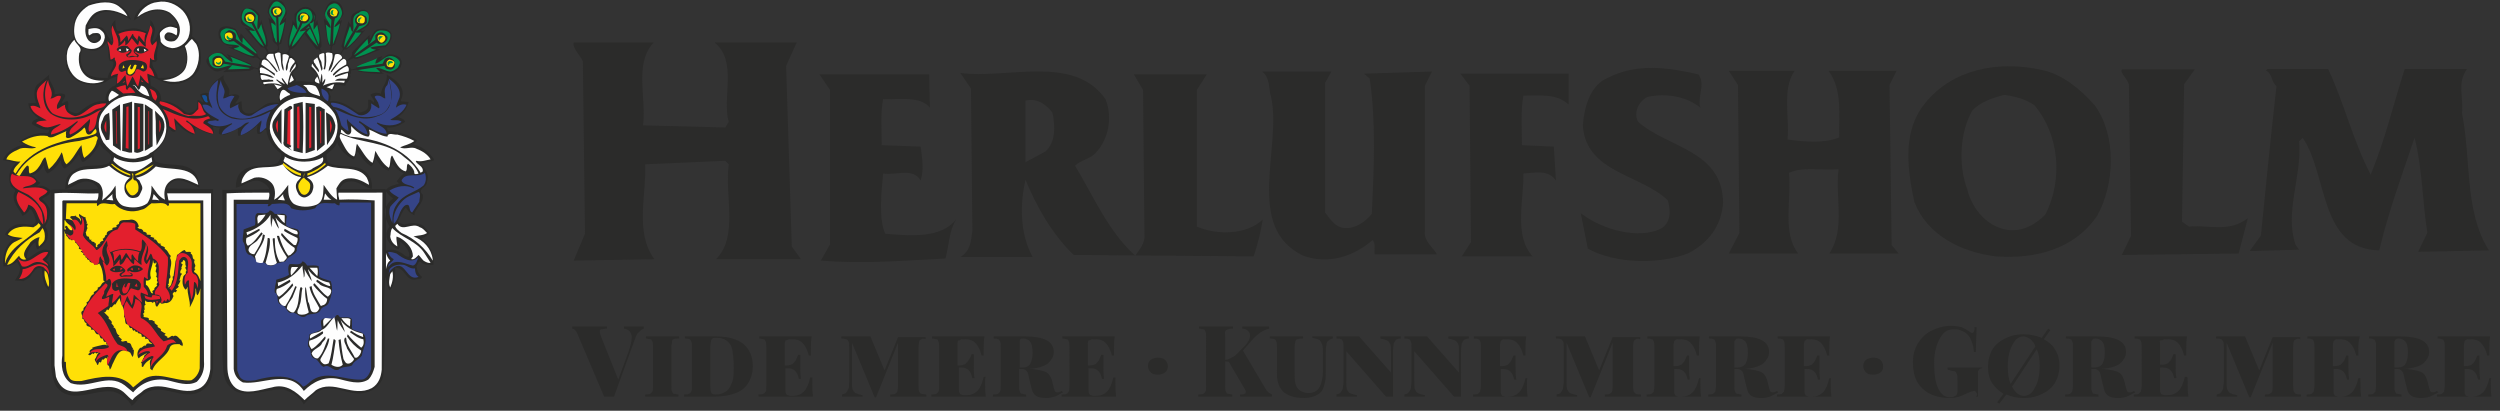 <?xml version="1.0" encoding="utf-8"?>
<!-- Generator: Adobe Illustrator 24.0.2, SVG Export Plug-In . SVG Version: 6.00 Build 0)  -->
<svg version="1.1" id="Layer_1" xmlns="http://www.w3.org/2000/svg" xmlns:xlink="http://www.w3.org/1999/xlink" x="0px" y="0px"
	 viewBox="0 0 353 58" style="enable-background:new 0 0 353 58;" xml:space="preserve">
<rect x="0" y="0" width="353" height="58" fill="#333333" stroke="none"/>
<style type="text/css">
	.st0{fill-rule:evenodd;clip-rule:evenodd;fill:#2B2B2A;}
	.st1{enable-background:new    ;}
	.st2{fill:#2B2B2A;}
	.st3{fill-rule:evenodd;clip-rule:evenodd;fill:#154F97;}
	.st4{fill-rule:evenodd;clip-rule:evenodd;fill:#E31F2D;}
	.st5{fill-rule:evenodd;clip-rule:evenodd;fill:#FEFEFE;}
	.st6{fill-rule:evenodd;clip-rule:evenodd;fill:#354487;}
	.st7{fill-rule:evenodd;clip-rule:evenodd;fill:#FFE007;}
	.st8{fill-rule:evenodd;clip-rule:evenodd;fill:#FFED00;}
	.st9{fill:none;stroke:#2B2B2A;stroke-width:0.5;}
	.st10{fill-rule:evenodd;clip-rule:evenodd;fill:#009250;}
</style>
<title>logo</title>
<desc>Created with Sketch.</desc>
<g id="Symbols">
	<g id="top" transform="translate(-153, -20)">
		<g id="logo-color-copy-2">
			<g id="logo" transform="translate(153, 20)">
				<g id="Group-23" transform="translate(81, 6)">
					<g id="Group-4">
						<path id="Fill-99" class="st0" d="M11.3,0c-2.8,3-1,7.8-1.5,11.7L21.4,12l0.5-0.8c-1-3.3,1.3-8.5-2-11.2h11.6L30,3.3l0.8,25.5
							l1.3,1.8h-12c3.2-3.2,1.2-8.9,1.8-13.4l-0.5-0.5l-11.3,0.5c0.2,4.3-1.5,9.6,1.3,13.4L0,30.8L1.6,27L1.3,2.7C1,1.8-0.2,0.9,0,0
							H11.3z"/>
						<path id="Fill-101" class="st0" d="M158.8,4.5c1.1,1.3-0.2,3.3,0.3,4.7c-2-1.6-4.9-2.1-7.5-1.5c-1.2,0.6-2,2.2-1.3,3.5
							c4.2,3.7,11.9,4,12,11.4c-0.2,3.2-2,5.7-5,7.2c-4.2,1.6-10.4,1.4-14.1-0.7l-1-5c3.1,2.4,8.2,3.7,11.3,2.2c1.5-0.9,1.4-2.6,1-4
							c-3.8-3.7-11.6-3.9-12-10.6C142.7,9,143.6,6,146,5C150.1,2.9,154.4,3.5,158.8,4.5"/>
						<path id="Fill-103" class="st0" d="M227.4,5.9l-0.3,19.4l1,0.7c2.7-0.3,5.6,0.9,8.3-1.2l-1.3,5L218.6,30l1.3-2.7L219.6,6
							c-0.1-0.8-1.3-1.7-1-2.2h10.3L227.4,5.9z"/>
						<g id="Group-107" transform="translate(236.139, 3.256)">
							<g id="Clip-106">
							</g>
							<path id="Fill-105" class="st0" d="M11.6,0.5c2.3,4.9,3.5,10.1,6,14.9c2-4.8,3.2-9.9,4.8-14.9h8.8c-1.4,1.9-0.5,3.8-0.7,6.2
								c1.3,6.5,0.3,13.9,3.8,19.4l-10,0.2l1.3-2.7c-0.7-4.4-0.7-9.1-1.8-13.4c-1.8,5.3-3.7,10.5-5,15.9C10.3,25.9,11.6,15.5,8,10.2
								l-0.5,0.5c0.4,5.1-2.1,10-0.5,14.6L7.5,26l-7,0.2L2.1,24c0.7-7,1.4-14,2.2-21.1C3.5,2.3,3.8,1.2,2.8,0.7L3,0.5H11.6z"/>
						</g>
						<path id="Fill-108" class="st0" d="M172.4,4c-1.8,2.6-0.7,6.5-1,9.7c2.3,0.3,5.2,0.6,7.3-0.3c-0.1-3.3,0.5-6.6-1.5-9.4h9.6
							l-1,2l0.3,22.6l1,1.2h-9.8c2.3-3.5,0.8-7.9,1.3-11.9c-2.4,0.2-5-0.4-7,0.5c0.4,3.8-1,8.4,1.3,11.4h-9.8l1.5-2.9L164.4,6
							l-1.3-2C163.1,4,172.4,4,172.4,4z"/>
						<path id="Fill-110" class="st0" d="M106.1,5.7V24c0.8,1,1.4,2.1,2.8,2.2c1.5,0.1,2.9-0.9,3.8-2c0.3-6.3,0.6-13.1-0.3-19.1
							l-0.8-0.7l9.6-0.3l-1,2v20.6c-0.2,1.3,1.2,2.3,1.7,3.2h-8.8c-0.1-0.7,0.2-1.5-0.3-2c-2.6,2.3-6.3,3.5-9.8,2.2
							c-8.3-4-3-15.2-4.5-22.3c-0.4-1.2-0.1-2.8-1.3-3.7h9.8L106.1,5.7z"/>
						<path id="Fill-112" class="st0" d="M140.4,8.7c-1.6-1.5-4-1.2-6.3-1.2c-0.4,2.2-0.2,4.7-0.2,7l4.5,0.2l0.3,4.8
							c-1.1-1.6-2.9-1.1-4.6-1c0.1,3.8-1.4,8.7,1.3,11.7h-10l1.3-2l-0.2-22.1l-1.3-1.7h15.3v4.3H140.4z"/>
						<path id="Fill-114" class="st0" d="M50.3,9.2C48.9,7.5,46,8.1,43.7,8c-0.4,2-0.2,4.3-0.2,6.5l5.5,0.2c0.2,1.7,0.5,3,0,4.8
							c-1.1-1.9-3.5-0.7-5.3-1c-0.3,3-0.6,6.6,0.3,8.5c3.5,0.3,7.8,0.7,10-2c-1,1.6-1,3.7-1.5,5.5c-6.2,0.3-11.4,0.8-17.6,0.3
							l1.3-2.3V6.7l-1.5-2.2h15.5L50.3,9.2L50.3,9.2z"/>
						<path id="Fill-116" class="st0" d="M202,7.4c-1.6,0.4-3.4,1-4.5,2.2c-1.8,3.1-2,7.8-0.7,11.2c0.7,2.8,2.9,5.4,6,5.7
							c2,0.1,3.6-0.8,5-2.2c2.5-4.9,2-11.2-1.5-15.4C205.1,8,203.5,7.6,202,7.4 M214.8,8.9c3.1,4.3,2.8,11.2,0.3,15.6
							c-3.3,4.8-8.9,6.1-14.3,5.7c-4.9-0.6-9.7-3-11.5-7.7c-1-4.7-1.7-10,1.5-13.9c3.9-4.9,10.5-6.1,16.6-4.7
							C210.2,4.5,212.8,6.6,214.8,8.9"/>
						<path id="Fill-118" class="st0" d="M63.8,8.2v8.7l2.8-1.5c1.5-1.3,1.4-3.7,1-5.5C66.8,8.9,65.6,7.8,63.8,8.2 M75.1,8
							c1,2.5,0.5,5.7-1.5,7.7c-0.8,0.8-2,0.9-2.8,1.7c2.6,4.3,4.7,9.3,8.5,12.7c0.4-0.6,1.2-1.5,1.3-2.5L80.4,6.7l-1.3-2.2h10.3
							L88,6.7V26c2.8,1.2,7,1.2,9.3-1c-0.2,1.3-0.7,3.6-1.3,5.2L70.6,30c-3.1-3-5.2-6.8-6.8-10.6c-0.8,3.5-0.8,7.5,1,10.9H54.6
							c1.5-0.9,1.5-2.4,1.7-3.7L56.1,6.5l-1.5-2.2C61.2,5.2,70.6,1.6,75.1,8"/>
					</g>
				</g>
				<g id="Vide-mere-·-Kunne-me" transform="translate(81, 41)">
					<g class="st1">
						<path class="st2" d="M8.8,5.1c0.4,0,0.8,0,1.1,0v0.3C9.6,5.5,9.4,5.7,9.1,6S8.7,6.8,8.5,7.3L5.7,15c-0.3,0-0.5,0-0.7,0
							c-0.2,0-0.4,0-0.7,0L0.6,6.3C0.5,6,0.3,5.7,0.2,5.6C0.1,5.5-0.1,5.4-0.2,5.4V5.1c0.7,0,1.5,0,2.5,0c1.1,0,1.8,0,2.4,0v0.3
							c-0.3,0-0.6,0.1-0.8,0.1S3.7,5.7,3.7,5.9c0,0.2,0.1,0.4,0.2,0.7l2.4,6l1.4-3.8c0.3-0.9,0.5-1.6,0.5-2.1c0-0.8-0.4-1.2-1.1-1.3
							V5.1C7.7,5.1,8.3,5.1,8.8,5.1z"/>
						<path class="st2" d="M14.1,6.9C14,6.9,13.9,7,13.9,7.2c0,0.2-0.1,0.4-0.1,0.8v5.5c0,0.4,0,0.6,0.1,0.8s0.1,0.3,0.3,0.3
							s0.3,0.1,0.6,0.1V15c-0.5,0-1.3,0-2.3,0c-1.1,0-1.9,0-2.4,0v-0.3c0.3,0,0.5,0,0.7-0.1s0.2-0.2,0.3-0.3s0.1-0.4,0.1-0.8V8
							c0-0.4,0-0.6-0.1-0.8s-0.1-0.3-0.3-0.3s-0.3-0.1-0.6-0.1V6.5c0.5,0,1.3,0,2.4,0c1,0,1.8,0,2.3,0v0.3
							C14.5,6.8,14.3,6.8,14.1,6.9z"/>
						<path class="st2" d="M17.2,6.5l0.4,0c1.5,0,2.4,0,2.5,0c1.7,0,3.1,0.4,3.9,1.1s1.3,1.7,1.3,3.1c0,0.9-0.2,1.6-0.6,2.3
							s-1,1.2-1.8,1.5S21.1,15,20,15c-0.3,0-0.7,0-1.2,0s-0.9,0-1.2,0c-0.9,0-1.6,0-2,0v-0.3c0.3,0,0.5,0,0.7-0.1s0.2-0.2,0.3-0.3
							s0.1-0.4,0.1-0.8V8c0-0.4,0-0.6-0.1-0.8s-0.1-0.3-0.3-0.3c-0.1-0.1-0.3-0.1-0.6-0.1V6.5C16.2,6.5,16.7,6.5,17.2,6.5z
							 M19.4,14.3c0,0.2,0.1,0.3,0.2,0.3c0.1,0.1,0.3,0.1,0.5,0.1c0.6,0,1.1-0.2,1.5-0.5s0.6-0.8,0.8-1.3s0.2-1.3,0.2-2.3
							c0-0.9-0.1-1.6-0.2-2.2s-0.4-1-0.8-1.3s-0.9-0.4-1.5-0.4c-0.2,0-0.4,0-0.5,0.1c-0.1,0.1-0.2,0.2-0.2,0.3
							c0,0.2-0.1,0.4-0.1,0.8v5.6C19.3,13.9,19.3,14.1,19.4,14.3z"/>
						<path class="st2" d="M33.7,13.1c0,0.5,0,1.2,0.1,1.9c-0.6,0-1.6,0-3.1,0c-2.1,0-3.6,0-4.6,0v-0.3c0.3,0,0.5,0,0.7-0.1
							s0.2-0.2,0.3-0.3s0.1-0.4,0.1-0.8V8c0-0.4,0-0.6-0.1-0.8s-0.1-0.3-0.3-0.3s-0.3-0.1-0.6-0.1V6.5c1,0,2.6,0,4.6,0
							c1.3,0,2.2,0,2.8,0c-0.1,0.7-0.1,1.3-0.1,1.8c0,0.4,0,0.7,0,0.9h-0.3c-0.2-0.8-0.5-1.4-0.9-1.8c-0.4-0.4-0.9-0.5-1.5-0.5h-0.2
							c-0.2,0-0.3,0-0.4,0.1S29.9,7,29.9,7.1s-0.1,0.3-0.1,0.5v3h0.3c0.3,0,0.6-0.1,0.8-0.2c0.2-0.2,0.4-0.4,0.5-0.6
							c0.1-0.2,0.2-0.5,0.3-0.7H32c0,0.3,0,0.7,0,1.1l0,0.6c0,0.5,0,1,0.1,1.7h-0.3c-0.1-0.4-0.2-0.8-0.5-1.1
							c-0.3-0.3-0.6-0.4-1.1-0.4h-0.3v3.1c0,0.2,0,0.4,0.1,0.5c0.1,0.1,0.1,0.2,0.2,0.2s0.2,0.1,0.4,0.1h0.3c0.7,0,1.2-0.2,1.6-0.6
							c0.4-0.4,0.7-1.1,0.9-2h0.3C33.7,12.3,33.7,12.6,33.7,13.1z"/>
						<path class="st2" d="M49.1,6.9c-0.2,0.1-0.3,0.2-0.3,0.3S48.7,7.6,48.7,8v5.5c0,0.4,0,0.6,0.1,0.8s0.2,0.3,0.3,0.3
							s0.4,0.1,0.7,0.1V15c-0.5,0-1.3,0-2.3,0c-1.3,0-2.2,0-2.8,0v-0.3c0.3,0,0.6,0,0.7-0.1s0.3-0.2,0.3-0.3s0.1-0.4,0.1-0.8V7.4
							l-3.1,7.7h-0.2l-3.2-7.7V13c0,0.4,0,0.8,0.1,1s0.2,0.4,0.4,0.5s0.5,0.2,1,0.3V15c-0.5,0-1,0-1.7,0c-0.5,0-0.9,0-1.2,0v-0.3
							c0.3-0.1,0.5-0.1,0.6-0.3c0.1-0.1,0.2-0.3,0.3-0.5s0.1-0.6,0.1-1V8c0-0.4,0-0.6-0.1-0.8s-0.2-0.3-0.3-0.3s-0.4-0.1-0.7-0.1
							V6.5c0.6,0,1.6,0,2.8,0c0.5,0,0.9,0,1.3,0l2,4.8l1.9-4.7h1.6c1,0,1.8,0,2.3,0v0.3C49.5,6.8,49.2,6.8,49.1,6.9z"/>
						<path class="st2" d="M58.1,13.1c0,0.5,0,1.2,0.1,1.9c-0.6,0-1.6,0-3.1,0c-2.1,0-3.6,0-4.6,0v-0.3c0.3,0,0.5,0,0.7-0.1
							s0.2-0.2,0.3-0.3s0.1-0.4,0.1-0.8V8c0-0.4,0-0.6-0.1-0.8s-0.1-0.3-0.3-0.3s-0.3-0.1-0.6-0.1V6.5c1,0,2.6,0,4.6,0
							c1.3,0,2.2,0,2.8,0c-0.1,0.7-0.1,1.3-0.1,1.8c0,0.4,0,0.7,0,0.9h-0.3c-0.2-0.8-0.5-1.4-0.9-1.8c-0.4-0.4-0.9-0.5-1.5-0.5H55
							c-0.2,0-0.3,0-0.4,0.1S54.4,7,54.3,7.1s-0.1,0.3-0.1,0.5v3h0.3c0.3,0,0.6-0.1,0.8-0.2c0.2-0.2,0.4-0.4,0.5-0.6
							C56,9.5,56.1,9.3,56.2,9h0.3c0,0.3,0,0.7,0,1.1l0,0.6c0,0.5,0,1,0.1,1.7h-0.3c-0.1-0.4-0.2-0.8-0.5-1.1
							c-0.3-0.3-0.6-0.4-1.1-0.4h-0.3v3.1c0,0.2,0,0.4,0.1,0.5c0.1,0.1,0.1,0.2,0.2,0.2s0.2,0.1,0.4,0.1h0.3c0.7,0,1.2-0.2,1.6-0.6
							c0.4-0.4,0.7-1.1,0.9-2h0.3C58.1,12.3,58.1,12.6,58.1,13.1z"/>
						<path class="st2" d="M67.9,15c-0.3,0.1-0.7,0.2-1.2,0.2c-0.6,0-1.1-0.1-1.4-0.3c-0.3-0.2-0.5-0.5-0.6-0.9l-0.4-1.6
							c-0.1-0.4-0.1-0.6-0.2-0.8c-0.1-0.2-0.2-0.3-0.4-0.4c-0.1-0.1-0.3-0.1-0.6-0.1h-0.2v2.4c0,0.4,0,0.6,0.1,0.8s0.1,0.3,0.3,0.3
							s0.3,0.1,0.6,0.1V15c-0.6,0-1.5,0-2.6,0c-0.9,0-1.6,0-2.1,0v-0.3c0.3,0,0.5,0,0.7-0.1s0.2-0.2,0.3-0.3s0.1-0.4,0.1-0.8V8
							c0-0.4,0-0.6-0.1-0.8S60,6.9,59.9,6.9c-0.1-0.1-0.3-0.1-0.6-0.1V6.5c0.5,0,1.1,0,2,0c0.4,0,0.9,0,1.4,0s0.8,0,1,0
							c2.7,0,4.1,0.7,4.1,2.2c0,0.6-0.3,1.1-0.8,1.6c-0.5,0.4-1.4,0.7-2.7,0.8c0.1,0,0.2,0,0.4,0c0.8,0.1,1.4,0.2,1.9,0.4
							s0.7,0.6,0.9,1.1l0.3,1.2c0.1,0.2,0.1,0.4,0.2,0.5s0.2,0.1,0.4,0.1c0.2,0,0.3-0.1,0.5-0.2l0.2,0.2
							C68.5,14.7,68.3,14.9,67.9,15z M64.5,10.3c0.2-0.4,0.3-0.9,0.3-1.5c0-0.7-0.1-1.2-0.3-1.5c-0.2-0.3-0.6-0.5-1-0.5
							c-0.2,0-0.3,0-0.4,0.1C63,6.9,63,7.1,63,7.2c0,0.2,0,0.4,0,0.8v2.9h0.4C63.9,10.9,64.3,10.7,64.5,10.3z"/>
						<path class="st2" d="M76.5,13.1c0,0.5,0,1.2,0.1,1.9c-0.6,0-1.6,0-3.1,0c-2.1,0-3.6,0-4.6,0v-0.3c0.3,0,0.5,0,0.7-0.1
							s0.2-0.2,0.3-0.3s0.1-0.4,0.1-0.8V8c0-0.4,0-0.6-0.1-0.8s-0.1-0.3-0.3-0.3s-0.3-0.1-0.6-0.1V6.5c1,0,2.6,0,4.6,0
							c1.3,0,2.2,0,2.8,0c-0.1,0.7-0.1,1.3-0.1,1.8c0,0.4,0,0.7,0,0.9H76c-0.2-0.8-0.5-1.4-0.9-1.8c-0.4-0.4-0.9-0.5-1.5-0.5h-0.2
							c-0.2,0-0.3,0-0.4,0.1S72.8,7,72.7,7.1s-0.1,0.3-0.1,0.5v3h0.3c0.3,0,0.6-0.1,0.8-0.2c0.2-0.2,0.4-0.4,0.5-0.6
							c0.1-0.2,0.2-0.5,0.3-0.7h0.3c0,0.3,0,0.7,0,1.1l0,0.6c0,0.5,0,1,0.1,1.7h-0.3c-0.1-0.4-0.2-0.8-0.5-1.1
							c-0.3-0.3-0.6-0.4-1.1-0.4h-0.3v3.1c0,0.2,0,0.4,0.1,0.5c0.1,0.1,0.1,0.2,0.2,0.2s0.2,0.1,0.4,0.1h0.3c0.7,0,1.2-0.2,1.6-0.6
							c0.4-0.4,0.7-1.1,0.9-2h0.3C76.5,12.3,76.5,12.6,76.5,13.1z"/>
						<path class="st2" d="M83.5,9.8c0.2,0.2,0.4,0.5,0.4,0.9c0,0.4-0.1,0.7-0.4,0.9s-0.6,0.3-1,0.3c-0.5,0-0.8-0.1-1-0.3
							c-0.2-0.2-0.4-0.5-0.4-0.9s0.1-0.7,0.4-0.9s0.6-0.3,1-0.3C82.9,9.5,83.3,9.6,83.5,9.8z"/>
						<path class="st2" d="M98.1,14.4c0.1,0.1,0.3,0.2,0.5,0.3V15c-0.8,0-1.6,0-2.5,0c-0.7,0-1.4,0-2,0v-0.3c0.3,0,0.5,0,0.6-0.1
							c0.1,0,0.2-0.1,0.2-0.2c0-0.1,0-0.2-0.1-0.4l-2-3.4c-0.1-0.2-0.2-0.4-0.3-0.5S92.1,10.1,92,10v3.5c0,0.4,0,0.6,0.1,0.8
							s0.1,0.3,0.3,0.3s0.3,0.1,0.6,0.1V15c-0.5,0-1.3,0-2.3,0c-1.1,0-2,0-2.5,0v-0.3c0.3,0,0.5,0,0.7-0.1s0.2-0.2,0.3-0.3
							s0.1-0.4,0.1-0.8V6.6c0-0.4,0-0.6-0.1-0.8s-0.1-0.3-0.3-0.3s-0.3-0.1-0.6-0.1V5.1c0.5,0,1.4,0,2.5,0c1,0,1.8,0,2.3,0v0.3
							c-0.3,0-0.5,0-0.7,0.1S92.1,5.6,92,5.8S92,6.2,92,6.6v3.2c0.4,0,0.7-0.2,1.1-0.4s0.8-0.7,1.3-1.2l0.5-0.5
							c0.4-0.5,0.6-0.9,0.6-1.3c0-0.3-0.1-0.5-0.3-0.7s-0.5-0.3-0.8-0.3V5.1c0.8,0,1.6,0,2.4,0c0.6,0,1,0,1.4,0v0.3
							c-0.8,0.2-1.6,0.7-2.3,1.5l-1.4,1.6l3.2,5.4C97.8,14.1,97.9,14.2,98.1,14.4z"/>
						<path class="st2" d="M106.6,7.1c-0.2,0.1-0.3,0.3-0.3,0.6c-0.1,0.3-0.1,0.7-0.1,1.3v2.3c0,0.6,0,1.2-0.1,1.6
							c-0.1,0.5-0.2,0.8-0.4,1.2c-0.2,0.4-0.6,0.6-1,0.8c-0.5,0.2-1,0.3-1.5,0.3c-1.1,0-2-0.2-2.6-0.6c-0.4-0.2-0.6-0.5-0.8-0.8
							c-0.2-0.3-0.3-0.6-0.4-1c-0.1-0.4-0.1-0.9-0.1-1.5V8c0-0.4,0-0.6-0.1-0.8s-0.1-0.3-0.3-0.3c-0.1-0.1-0.3-0.1-0.6-0.1V6.5
							c0.5,0,1.3,0,2.4,0c1,0,1.8,0,2.3,0v0.3c-0.3,0-0.5,0-0.7,0.1C102,6.9,102,7,101.9,7.2c0,0.2-0.1,0.4-0.1,0.8v3.5
							c0,0.7,0,1.2,0.1,1.6c0.1,0.4,0.3,0.8,0.6,1s0.7,0.4,1.2,0.4c0.8,0,1.3-0.3,1.6-0.8s0.5-1.4,0.5-2.4V9.2c0-0.7,0-1.2-0.1-1.5
							c-0.1-0.3-0.2-0.5-0.4-0.7c-0.2-0.1-0.5-0.2-1-0.3V6.5c0.4,0,0.9,0,1.6,0c0.6,0,1,0,1.3,0v0.3C107,6.8,106.8,6.9,106.6,7.1z"
							/>
						<path class="st2" d="M116.1,7c-0.1,0.1-0.2,0.3-0.3,0.5c0,0.2-0.1,0.6-0.1,1V15c-0.2,0-0.3,0-0.5,0c-0.2,0-0.3,0-0.5,0
							l-5.6-6.4V13c0,0.4,0,0.8,0.1,1s0.2,0.4,0.4,0.5c0.2,0.1,0.5,0.2,1,0.3V15c-0.5,0-1,0-1.7,0c-0.5,0-0.9,0-1.2,0v-0.3
							c0.3-0.1,0.5-0.1,0.6-0.3c0.1-0.1,0.2-0.3,0.3-0.5c0-0.2,0.1-0.6,0.1-1V8c0-0.4,0-0.6-0.1-0.8s-0.1-0.3-0.3-0.3
							c-0.1-0.1-0.3-0.1-0.6-0.1V6.5c0.3,0,0.7,0,1.2,0c0.8,0,1.4,0,2,0l4.5,5.1v-3c0-0.5,0-0.8-0.1-1s-0.2-0.4-0.4-0.5
							c-0.2-0.1-0.5-0.2-1-0.3V6.5c0.5,0,1,0,1.7,0c0.5,0,0.9,0,1.2,0v0.3C116.4,6.8,116.2,6.9,116.1,7z"/>
						<path class="st2" d="M125.7,7c-0.1,0.1-0.2,0.3-0.3,0.5c0,0.2-0.1,0.6-0.1,1V15c-0.2,0-0.3,0-0.5,0c-0.2,0-0.3,0-0.5,0
							l-5.6-6.4V13c0,0.4,0,0.8,0.1,1s0.2,0.4,0.4,0.5c0.2,0.1,0.5,0.2,1,0.3V15c-0.5,0-1,0-1.7,0c-0.5,0-0.9,0-1.2,0v-0.3
							c0.3-0.1,0.5-0.1,0.6-0.3c0.1-0.1,0.2-0.3,0.3-0.5c0-0.2,0.1-0.6,0.1-1V8c0-0.4,0-0.6-0.1-0.8s-0.1-0.3-0.3-0.3
							c-0.1-0.1-0.3-0.1-0.6-0.1V6.5c0.3,0,0.7,0,1.2,0c0.8,0,1.4,0,2,0l4.5,5.1v-3c0-0.5,0-0.8-0.1-1s-0.2-0.4-0.4-0.5
							c-0.2-0.1-0.5-0.2-1-0.3V6.5c0.5,0,1,0,1.7,0c0.5,0,0.9,0,1.2,0v0.3C126.1,6.8,125.9,6.9,125.7,7z"/>
						<path class="st2" d="M134.6,13.1c0,0.5,0,1.2,0.1,1.9c-0.6,0-1.6,0-3.1,0c-2.1,0-3.6,0-4.6,0v-0.3c0.3,0,0.5,0,0.7-0.1
							c0.1-0.1,0.2-0.2,0.3-0.3c0-0.2,0.1-0.4,0.1-0.8V8c0-0.4,0-0.6-0.1-0.8s-0.1-0.3-0.3-0.3c-0.1-0.1-0.3-0.1-0.6-0.1V6.5
							c1,0,2.6,0,4.6,0c1.3,0,2.2,0,2.8,0c-0.1,0.7-0.1,1.3-0.1,1.8c0,0.4,0,0.7,0,0.9h-0.3c-0.2-0.8-0.5-1.4-0.9-1.8
							c-0.4-0.4-0.9-0.5-1.5-0.5h-0.2c-0.2,0-0.3,0-0.4,0.1s-0.2,0.1-0.2,0.2s-0.1,0.3-0.1,0.5v3h0.3c0.3,0,0.6-0.1,0.8-0.2
							c0.2-0.2,0.4-0.4,0.5-0.6c0.1-0.2,0.2-0.5,0.3-0.7h0.3c0,0.3,0,0.7,0,1.1l0,0.6c0,0.5,0,1,0.1,1.7h-0.3
							c-0.1-0.4-0.2-0.8-0.5-1.1c-0.3-0.3-0.6-0.4-1.1-0.4h-0.3v3.1c0,0.2,0,0.4,0.1,0.5c0,0.1,0.1,0.2,0.2,0.2s0.2,0.1,0.4,0.1h0.3
							c0.7,0,1.2-0.2,1.6-0.6c0.4-0.4,0.7-1.1,0.9-2h0.3C134.7,12.3,134.6,12.6,134.6,13.1z"/>
						<path class="st2" d="M150,6.9c-0.2,0.1-0.3,0.2-0.3,0.3c-0.1,0.2-0.1,0.4-0.1,0.8v5.5c0,0.4,0,0.6,0.1,0.8
							c0.1,0.2,0.2,0.3,0.3,0.3c0.2,0.1,0.4,0.1,0.7,0.1V15c-0.5,0-1.3,0-2.3,0c-1.3,0-2.2,0-2.8,0v-0.3c0.3,0,0.6,0,0.7-0.1
							c0.2-0.1,0.3-0.2,0.3-0.3c0.1-0.2,0.1-0.4,0.1-0.8V7.4l-3.1,7.7h-0.2l-3.2-7.7V13c0,0.4,0,0.8,0.1,1s0.2,0.4,0.4,0.5
							c0.2,0.1,0.5,0.2,1,0.3V15c-0.5,0-1,0-1.7,0c-0.5,0-0.9,0-1.2,0v-0.3c0.3-0.1,0.5-0.1,0.6-0.3c0.1-0.1,0.2-0.3,0.3-0.5
							c0-0.2,0.1-0.6,0.1-1V8c0-0.4,0-0.6-0.1-0.8c-0.1-0.2-0.2-0.3-0.3-0.3c-0.2-0.1-0.4-0.1-0.7-0.1V6.5c0.6,0,1.6,0,2.8,0
							c0.5,0,0.9,0,1.3,0l2,4.8l1.9-4.7h1.6c1,0,1.8,0,2.3,0v0.3C150.4,6.8,150.2,6.8,150,6.9z"/>
						<path class="st2" d="M159.1,13.1c0,0.5,0,1.2,0.1,1.9c-0.6,0-1.6,0-3.1,0c-2.1,0-3.6,0-4.6,0v-0.3c0.3,0,0.5,0,0.7-0.1
							c0.1-0.1,0.2-0.2,0.3-0.3c0-0.2,0.1-0.4,0.1-0.8V8c0-0.4,0-0.6-0.1-0.8s-0.1-0.3-0.3-0.3c-0.1-0.1-0.4-0.1-0.6-0.1V6.5
							c1,0,2.6,0,4.6,0c1.3,0,2.2,0,2.8,0c-0.1,0.7-0.1,1.3-0.1,1.8c0,0.4,0,0.7,0,0.9h-0.3c-0.2-0.8-0.5-1.4-0.9-1.8
							c-0.4-0.4-0.9-0.5-1.5-0.5h-0.2c-0.2,0-0.3,0-0.4,0.1s-0.2,0.1-0.2,0.2s-0.1,0.3-0.1,0.5v3h0.3c0.3,0,0.6-0.1,0.8-0.2
							c0.2-0.2,0.4-0.4,0.5-0.6c0.1-0.2,0.2-0.5,0.3-0.7h0.3c0,0.3,0,0.7,0,1.1l0,0.6c0,0.5,0,1,0.1,1.7h-0.3
							c-0.1-0.4-0.2-0.8-0.5-1.1c-0.3-0.3-0.6-0.4-1.1-0.4h-0.3v3.1c0,0.2,0,0.4,0.1,0.5c0,0.1,0.1,0.2,0.2,0.2s0.2,0.1,0.4,0.1h0.3
							c0.7,0,1.2-0.2,1.6-0.6c0.4-0.4,0.7-1.1,0.9-2h0.3C159.1,12.3,159.1,12.6,159.1,13.1z"/>
						<path class="st2" d="M168.9,15c-0.3,0.1-0.7,0.2-1.2,0.2c-0.6,0-1.1-0.1-1.4-0.3c-0.3-0.2-0.5-0.5-0.6-0.9l-0.4-1.6
							c-0.1-0.4-0.1-0.6-0.2-0.8c-0.1-0.2-0.2-0.3-0.4-0.4c-0.1-0.1-0.3-0.1-0.6-0.1h-0.2v2.4c0,0.4,0,0.6,0.1,0.8s0.1,0.3,0.3,0.3
							s0.3,0.1,0.6,0.1V15c-0.6,0-1.5,0-2.6,0c-0.9,0-1.6,0-2.1,0v-0.3c0.3,0,0.5,0,0.7-0.1c0.1-0.1,0.2-0.2,0.3-0.3
							c0-0.2,0.1-0.4,0.1-0.8V8c0-0.4,0-0.6-0.1-0.8s-0.1-0.3-0.3-0.3c-0.1-0.1-0.3-0.1-0.6-0.1V6.5c0.5,0,1.1,0,2,0
							c0.4,0,0.9,0,1.4,0s0.8,0,1,0c2.7,0,4.1,0.7,4.1,2.2c0,0.6-0.3,1.1-0.8,1.6c-0.5,0.4-1.4,0.7-2.7,0.8c0.1,0,0.2,0,0.4,0
							c0.8,0.1,1.4,0.2,1.9,0.4s0.7,0.6,0.9,1.1l0.3,1.2c0.1,0.2,0.1,0.4,0.2,0.5s0.2,0.1,0.4,0.1c0.2,0,0.3-0.1,0.5-0.2l0.2,0.2
							C169.5,14.7,169.2,14.9,168.9,15z M165.5,10.3c0.2-0.4,0.3-0.9,0.3-1.5c0-0.7-0.1-1.2-0.3-1.5c-0.2-0.3-0.6-0.5-1-0.5
							c-0.2,0-0.3,0-0.4,0.1c-0.1,0.1-0.1,0.2-0.2,0.3c0,0.2,0,0.4,0,0.8v2.9h0.4C164.8,10.9,165.3,10.7,165.5,10.3z"/>
						<path class="st2" d="M177.5,13.1c0,0.5,0,1.2,0.1,1.9c-0.6,0-1.6,0-3.1,0c-2.1,0-3.6,0-4.6,0v-0.3c0.3,0,0.5,0,0.7-0.1
							c0.1-0.1,0.2-0.2,0.3-0.3c0-0.2,0.1-0.4,0.1-0.8V8c0-0.4,0-0.6-0.1-0.8s-0.1-0.3-0.3-0.3c-0.1-0.1-0.4-0.1-0.6-0.1V6.5
							c1,0,2.6,0,4.6,0c1.3,0,2.2,0,2.8,0c-0.1,0.7-0.1,1.3-0.1,1.8c0,0.4,0,0.7,0,0.9h-0.3c-0.2-0.8-0.5-1.4-0.9-1.8
							c-0.4-0.4-0.9-0.5-1.5-0.5h-0.2c-0.2,0-0.3,0-0.4,0.1s-0.2,0.1-0.2,0.2s-0.1,0.3-0.1,0.5v3h0.3c0.3,0,0.6-0.1,0.8-0.2
							c0.2-0.2,0.4-0.4,0.5-0.6c0.1-0.2,0.2-0.5,0.3-0.7h0.3c0,0.3,0,0.7,0,1.1l0,0.6c0,0.5,0,1,0.1,1.7h-0.3
							c-0.1-0.4-0.2-0.8-0.5-1.1c-0.3-0.3-0.6-0.4-1.1-0.4h-0.3v3.1c0,0.2,0,0.4,0.1,0.5c0,0.1,0.1,0.2,0.2,0.2s0.2,0.1,0.4,0.1h0.3
							c0.7,0,1.2-0.2,1.6-0.6c0.4-0.4,0.7-1.1,0.9-2h0.3C177.5,12.3,177.5,12.6,177.5,13.1z"/>
						<path class="st2" d="M184.5,9.8c0.2,0.2,0.4,0.5,0.4,0.9c0,0.4-0.1,0.7-0.4,0.9c-0.2,0.2-0.6,0.3-1,0.3c-0.5,0-0.8-0.1-1-0.3
							c-0.2-0.2-0.4-0.5-0.4-0.9s0.1-0.7,0.4-0.9s0.6-0.3,1-0.3C183.9,9.5,184.2,9.6,184.5,9.8z"/>
						<path class="st2" d="M198.1,14.5c-0.1-0.2-0.2-0.3-0.3-0.3c-0.2,0-0.5,0.1-1,0.3c-0.9,0.5-1.7,0.7-2.4,0.7
							c-1.2,0-2.1-0.2-2.9-0.6c-0.8-0.4-1.4-1-1.8-1.7s-0.6-1.7-0.6-2.7c0-1,0.2-1.9,0.7-2.7s1.1-1.4,1.9-1.8
							c0.8-0.4,1.8-0.7,2.8-0.7c0.6,0,1.1,0.1,1.5,0.2c0.4,0.2,0.8,0.4,1.2,0.7c0.1,0.1,0.2,0.1,0.3,0.1s0.2-0.1,0.2-0.2
							c0.1-0.1,0.1-0.3,0.1-0.6h0.3c0,0.7-0.1,1.8-0.1,3.5h-0.3c0-0.5-0.1-0.9-0.2-1.2s-0.2-0.6-0.4-0.9s-0.4-0.5-0.7-0.7
							c-0.2-0.1-0.4-0.2-0.7-0.3s-0.5-0.1-0.8-0.1c-0.7,0-1.2,0.2-1.6,0.7c-0.4,0.5-0.7,1.1-0.9,1.8c-0.2,0.7-0.3,1.5-0.3,2.3
							c0,1.6,0.2,2.8,0.6,3.6c0.4,0.8,0.9,1.2,1.7,1.2c0.3,0,0.5-0.1,0.7-0.2c0.2-0.1,0.3-0.4,0.3-0.7v-1.4c0-0.5,0-0.8-0.1-1
							c-0.1-0.2-0.2-0.4-0.4-0.4s-0.5-0.1-0.9-0.2v-0.3c0.6,0,1.5,0,2.7,0c1,0,1.7,0,2.2,0V11c-0.2,0-0.3,0.1-0.4,0.1
							c-0.1,0.1-0.1,0.2-0.2,0.3c0,0.2,0,0.4,0,0.8V15h-0.3C198.2,14.8,198.2,14.6,198.1,14.5z"/>
						<path class="st2" d="M209.2,8.4c0.4,0.6,0.6,1.4,0.6,2.2c0,0.9-0.2,1.7-0.6,2.4c-0.4,0.7-1,1.2-1.8,1.6
							c-0.8,0.4-1.6,0.6-2.6,0.6c-1,0-1.8-0.2-2.5-0.5l-1,1.3l-0.3-0.2l0.9-1.2c-0.7-0.4-1.2-0.9-1.6-1.5s-0.6-1.4-0.6-2.3
							c0-0.9,0.2-1.7,0.6-2.4s1-1.2,1.8-1.6s1.6-0.6,2.6-0.6s1.8,0.2,2.6,0.5l0.9-1.3l0.3,0.2l-0.9,1.3
							C208.3,7.3,208.9,7.8,209.2,8.4z M205.7,6.9c-0.3-0.2-0.6-0.4-1-0.4c-0.4,0-0.8,0.2-1.1,0.5c-0.3,0.4-0.6,0.9-0.8,1.5
							c-0.2,0.6-0.3,1.4-0.3,2.2c0,1,0.1,1.8,0.4,2.5l3.5-5.3C206.3,7.5,206,7.2,205.7,6.9z M203.9,14.6c0.3,0.2,0.6,0.3,0.9,0.3
							c0.4,0,0.8-0.2,1.1-0.5c0.3-0.4,0.6-0.9,0.8-1.5c0.2-0.6,0.3-1.4,0.3-2.2c0-0.9-0.1-1.7-0.4-2.4l-3.5,5.3
							C203.4,14.1,203.6,14.4,203.9,14.6z"/>
						<path class="st2" d="M219.3,15c-0.3,0.1-0.7,0.2-1.2,0.2c-0.6,0-1.1-0.1-1.4-0.3c-0.3-0.2-0.5-0.5-0.6-0.9l-0.4-1.6
							c-0.1-0.4-0.1-0.6-0.2-0.8c-0.1-0.2-0.2-0.3-0.4-0.4c-0.1-0.1-0.3-0.1-0.6-0.1h-0.2v2.4c0,0.4,0,0.6,0.1,0.8s0.1,0.3,0.3,0.3
							s0.3,0.1,0.6,0.1V15c-0.6,0-1.5,0-2.6,0c-0.9,0-1.6,0-2.1,0v-0.3c0.3,0,0.5,0,0.7-0.1c0.1-0.1,0.2-0.2,0.3-0.3
							c0-0.2,0.1-0.4,0.1-0.8V8c0-0.4,0-0.6-0.1-0.8s-0.1-0.3-0.3-0.3c-0.1-0.1-0.3-0.1-0.6-0.1V6.5c0.5,0,1.1,0,2,0
							c0.4,0,0.9,0,1.4,0s0.8,0,1,0c2.7,0,4.1,0.7,4.1,2.2c0,0.6-0.3,1.1-0.8,1.6c-0.5,0.4-1.4,0.7-2.7,0.8c0.1,0,0.2,0,0.4,0
							c0.8,0.1,1.4,0.2,1.9,0.4s0.7,0.6,0.9,1.1l0.3,1.2c0.1,0.2,0.1,0.4,0.2,0.5s0.2,0.1,0.4,0.1c0.2,0,0.3-0.1,0.5-0.2l0.2,0.2
							C219.9,14.7,219.6,14.9,219.3,15z M215.9,10.3c0.2-0.4,0.3-0.9,0.3-1.5c0-0.7-0.1-1.2-0.3-1.5c-0.2-0.3-0.6-0.5-1-0.5
							c-0.2,0-0.3,0-0.4,0.1c-0.1,0.1-0.1,0.2-0.2,0.3c0,0.2,0,0.4,0,0.8v2.9h0.4C215.2,10.9,215.7,10.7,215.9,10.3z"/>
						<path class="st2" d="M227.9,13.1c0,0.5,0,1.2,0.1,1.9c-0.6,0-1.6,0-3.1,0c-2.1,0-3.6,0-4.6,0v-0.3c0.3,0,0.5,0,0.7-0.1
							c0.1-0.1,0.2-0.2,0.3-0.3c0-0.2,0.1-0.4,0.1-0.8V8c0-0.4,0-0.6-0.1-0.8s-0.1-0.3-0.3-0.3c-0.1-0.1-0.4-0.1-0.6-0.1V6.5
							c1,0,2.6,0,4.6,0c1.3,0,2.2,0,2.8,0c-0.1,0.7-0.1,1.3-0.1,1.8c0,0.4,0,0.7,0,0.9h-0.3c-0.2-0.8-0.5-1.4-0.9-1.8
							c-0.4-0.4-0.9-0.5-1.5-0.5h-0.2c-0.2,0-0.3,0-0.4,0.1S224.1,7,224,7.1S224,7.3,224,7.5v3h0.3c0.3,0,0.6-0.1,0.8-0.2
							c0.2-0.2,0.4-0.4,0.5-0.6c0.1-0.2,0.2-0.5,0.3-0.7h0.3c0,0.3,0,0.7,0,1.1l0,0.6c0,0.5,0,1,0.1,1.7h-0.3
							c-0.1-0.4-0.2-0.8-0.5-1.1c-0.3-0.3-0.6-0.4-1.1-0.4H224v3.1c0,0.2,0,0.4,0.1,0.5c0,0.1,0.1,0.2,0.2,0.2s0.2,0.1,0.4,0.1h0.3
							c0.7,0,1.2-0.2,1.6-0.6c0.4-0.4,0.7-1.1,0.9-2h0.3C227.9,12.3,227.9,12.6,227.9,13.1z"/>
						<path class="st2" d="M243.2,6.9c-0.2,0.1-0.3,0.2-0.3,0.3c-0.1,0.2-0.1,0.4-0.1,0.8v5.5c0,0.4,0,0.6,0.1,0.8
							c0.1,0.2,0.2,0.3,0.3,0.3c0.2,0.1,0.4,0.1,0.7,0.1V15c-0.5,0-1.3,0-2.3,0c-1.3,0-2.2,0-2.8,0v-0.3c0.3,0,0.6,0,0.7-0.1
							c0.2-0.1,0.3-0.2,0.3-0.3c0.1-0.2,0.1-0.4,0.1-0.8V7.4l-3.1,7.7h-0.2l-3.2-7.7V13c0,0.4,0,0.8,0.1,1s0.2,0.4,0.4,0.5
							c0.2,0.1,0.5,0.2,1,0.3V15c-0.5,0-1,0-1.7,0c-0.5,0-0.9,0-1.2,0v-0.3c0.3-0.1,0.5-0.1,0.6-0.3c0.1-0.1,0.2-0.3,0.3-0.5
							c0-0.2,0.1-0.6,0.1-1V8c0-0.4,0-0.6-0.1-0.8c-0.1-0.2-0.2-0.3-0.3-0.3c-0.2-0.1-0.4-0.1-0.7-0.1V6.5c0.6,0,1.6,0,2.8,0
							c0.5,0,0.9,0,1.3,0l2,4.8l1.9-4.7h1.6c1,0,1.8,0,2.3,0v0.3C243.6,6.8,243.4,6.8,243.2,6.9z"/>
						<path class="st2" d="M252.3,13.1c0,0.5,0,1.2,0.1,1.9c-0.6,0-1.6,0-3.1,0c-2.1,0-3.6,0-4.6,0v-0.3c0.3,0,0.5,0,0.7-0.1
							c0.1-0.1,0.2-0.2,0.3-0.3c0-0.2,0.1-0.4,0.1-0.8V8c0-0.4,0-0.6-0.1-0.8s-0.1-0.3-0.3-0.3c-0.1-0.1-0.4-0.1-0.6-0.1V6.5
							c1,0,2.6,0,4.6,0c1.3,0,2.2,0,2.8,0C252,7.2,252,7.8,252,8.3c0,0.4,0,0.7,0,0.9h-0.3c-0.2-0.8-0.5-1.4-0.9-1.8
							c-0.4-0.4-0.9-0.5-1.5-0.5h-0.2c-0.2,0-0.3,0-0.4,0.1s-0.2,0.1-0.2,0.2s-0.1,0.3-0.1,0.5v3h0.3c0.3,0,0.6-0.1,0.8-0.2
							c0.2-0.2,0.4-0.4,0.5-0.6c0.1-0.2,0.2-0.5,0.3-0.7h0.3c0,0.3,0,0.7,0,1.1l0,0.6c0,0.5,0,1,0.1,1.7h-0.3
							c-0.1-0.4-0.2-0.8-0.5-1.1c-0.3-0.3-0.6-0.4-1.1-0.4h-0.3v3.1c0,0.2,0,0.4,0.1,0.5c0,0.1,0.1,0.2,0.2,0.2s0.2,0.1,0.4,0.1h0.3
							c0.7,0,1.2-0.2,1.6-0.6c0.4-0.4,0.7-1.1,0.9-2h0.3C252.3,12.3,252.3,12.6,252.3,13.1z"/>
						<path class="st2" d="M262.1,15c-0.3,0.1-0.7,0.2-1.2,0.2c-0.6,0-1.1-0.1-1.4-0.3c-0.3-0.2-0.5-0.5-0.6-0.9l-0.4-1.6
							c-0.1-0.4-0.1-0.6-0.2-0.8c-0.1-0.2-0.2-0.3-0.4-0.4c-0.1-0.1-0.3-0.1-0.6-0.1h-0.2v2.4c0,0.4,0,0.6,0.1,0.8s0.1,0.3,0.3,0.3
							s0.3,0.1,0.6,0.1V15c-0.6,0-1.5,0-2.6,0c-0.9,0-1.6,0-2.1,0v-0.3c0.3,0,0.5,0,0.7-0.1c0.1-0.1,0.2-0.2,0.3-0.3
							c0-0.2,0.1-0.4,0.1-0.8V8c0-0.4,0-0.6-0.1-0.8s-0.1-0.3-0.3-0.3c-0.1-0.1-0.3-0.1-0.6-0.1V6.5c0.5,0,1.1,0,2,0
							c0.4,0,0.9,0,1.4,0s0.8,0,1,0c2.7,0,4.1,0.7,4.1,2.2c0,0.6-0.3,1.1-0.8,1.6c-0.5,0.4-1.4,0.7-2.7,0.8c0.1,0,0.2,0,0.4,0
							c0.8,0.1,1.4,0.2,1.9,0.4s0.7,0.6,0.9,1.1l0.3,1.2c0.1,0.2,0.1,0.4,0.2,0.5s0.2,0.1,0.4,0.1c0.2,0,0.3-0.1,0.5-0.2l0.2,0.2
							C262.7,14.7,262.4,14.9,262.1,15z M258.7,10.3c0.2-0.4,0.3-0.9,0.3-1.5c0-0.7-0.1-1.2-0.3-1.5c-0.2-0.3-0.6-0.5-1-0.5
							c-0.2,0-0.3,0-0.4,0.1c-0.1,0.1-0.1,0.2-0.2,0.3c0,0.2,0,0.4,0,0.8v2.9h0.4C258.1,10.9,258.5,10.7,258.7,10.3z"/>
						<path class="st2" d="M270.7,13.1c0,0.5,0,1.2,0.1,1.9c-0.6,0-1.6,0-3.1,0c-2.1,0-3.6,0-4.6,0v-0.3c0.3,0,0.5,0,0.7-0.1
							c0.1-0.1,0.2-0.2,0.3-0.3c0-0.2,0.1-0.4,0.1-0.8V8c0-0.4,0-0.6-0.1-0.8s-0.1-0.3-0.3-0.3c-0.1-0.1-0.4-0.1-0.6-0.1V6.5
							c1,0,2.6,0,4.6,0c1.3,0,2.2,0,2.8,0c-0.1,0.7-0.1,1.3-0.1,1.8c0,0.4,0,0.7,0,0.9h-0.3c-0.2-0.8-0.5-1.4-0.9-1.8
							c-0.4-0.4-0.9-0.5-1.5-0.5h-0.2c-0.2,0-0.3,0-0.4,0.1s-0.2,0.1-0.2,0.2s-0.1,0.3-0.1,0.5v3h0.3c0.3,0,0.6-0.1,0.8-0.2
							c0.2-0.2,0.4-0.4,0.5-0.6c0.1-0.2,0.2-0.5,0.3-0.7h0.3c0,0.3,0,0.7,0,1.1l0,0.6c0,0.5,0,1,0.1,1.7h-0.3
							c-0.1-0.4-0.2-0.8-0.5-1.1c-0.3-0.3-0.6-0.4-1.1-0.4h-0.3v3.1c0,0.2,0,0.4,0.1,0.5c0,0.1,0.1,0.2,0.2,0.2s0.2,0.1,0.4,0.1h0.3
							c0.7,0,1.2-0.2,1.6-0.6c0.4-0.4,0.7-1.1,0.9-2h0.3C270.7,12.3,270.7,12.6,270.7,13.1z"/>
					</g>
				</g>
				<g id="logo-color">
					<path id="Fill-1" class="st3" d="M58.1,24.3c0,0.1-0.3,0-0.4,0.1l0.1-0.6L58.1,24.3z"/>
					<path id="Fill-3" class="st4" d="M3.9,24.4H3.5l0.3-0.6C3.9,24,3.8,24.3,3.9,24.4"/>
					<path id="Fill-5" class="st0" d="M7.1,27.1c-0.1,0.5-0.8,0.7-1.2,1C6.4,28.4,6.7,29,7,29.4c0.3,0.9-0.2,1.8-0.6,2.6
						c0.4,0.5,0.4,1.1,0.3,1.7c-0.2,0.6-0.8,1.2-1.4,1.5C5,35,5.1,34.5,5,34.2c-0.7,0.5-1.2,1.3-1.2,2.2h0.3c0.9-0.6,1.8-1.5,3-1
						c0.1,0.6-0.3,1-0.6,1.4c0.4,0.1,0.6,0.7,0.6,0.8V27.1z M54.5,27v8.4c1-0.4,2,0.1,2.7,0.7c0.2,0.1,0.5,0.3,0.6,0
						c0-0.8-0.7-1.5-1.3-2c0,0.4,0,0.8-0.2,1.1c-0.7-0.2-1.3-0.7-1.6-1.4c-0.3-0.6-0.1-1.3,0.3-1.8c-0.3-0.5-0.5-1-0.6-1.6
						c-0.3-1,0.4-1.8,1.1-2.4C55.2,27.8,54.8,27.5,54.5,27L54.5,27z M14.1,20.3c-0.6,1-1.3,2.1-2.4,2.6c-0.4-0.3-0.3-0.8-0.6-1.1
						c-0.5,0.8-1.2,1.6-2,2c-0.4-0.3-0.5-0.8-0.5-1.2c-0.5,0.8-1,1.5-1.9,1.9c-0.3-0.3-0.5-0.7-0.5-1.2c-0.4,0.7-1,1.2-1.7,1.5
						c0.5,0.1,0.7,0.8,1.2,1l-0.5,0.5c0.8-0.3,1.5,0.2,2,0.6v-0.1c2.2-0.1,4.3,0,6.6-0.1c0.1-0.3-0.4-0.6-0.6-0.8
						c-1.5-0.9-2.7,0.6-4,0.8l0.1-1c0.1-1.1,1.1-1.7,2.1-2.1c1.3-0.4,2.8,0,4-0.6C16.4,21.6,14.4,21.3,14.1,20.3L14.1,20.3z
						 M47.6,20.1c-0.3,0.8-0.9,1.2-1.5,1.7c0,0.4,0,0.9,0.3,1.2c1.7,0.8,4,0,5.4,1.4c0.6,0.6,0.8,1.5,0.7,2.3
						c-1.2-0.3-2.1-1.4-3.5-1c-0.5,0.1-0.8,0.5-1.1,1h6.5l0.1,0.1c0.5-0.6,1.3-0.7,1.9-0.9c-0.2,0-0.2-0.2-0.4-0.3
						c0.3-0.4,0.7-0.9,1-1.1c-0.6-0.3-1.3-0.9-1.6-1.4l-0.5,1c-0.9-0.2-1.4-1-1.9-1.8c-0.1,0.4-0.2,1-0.6,1.2
						c-0.9-0.6-1.3-1.2-1.9-2.1c-0.3,0.3-0.2,0.8-0.6,1.1C49,22.1,48,21.2,47.6,20.1L47.6,20.1z M22.5,6c-0.2,0.8-0.4,1.5-0.3,2.4
						c-0.1,0.4-0.4,0.4-0.7,0.3c-0.1,0.9,0.7,1.4,0.8,2.3c1.4,0,2.8,0,3.6-1.2c0.6-0.9,0.5-2.2,0.1-3.1c-0.4,0-0.6,0.3-0.9,0.3
						C24,7.2,22.9,6.8,22.5,6L22.5,6z M15,6c-0.2,0.6-0.8,0.8-1.3,1.1c-0.7,0.2-1.4-0.1-2-0.3c-0.4,0.9-0.4,2.2,0.1,3
						C12.4,11,14,11,15.2,11c0.1-0.9,1-1.4,0.8-2.3l-0.5-0.1C15.1,7.9,15.5,6.8,15,6L15,6z M12.6,5.5c0.3,0.1,0.4,0.4,0.8,0.3
						c0.2-0.1,0.6-0.2,0.5-0.6C13.5,4.7,12.9,5.1,12.6,5.5L12.6,5.5z M43,4.8c-0.7,0.7-1,1.9-2,2.2c-0.2,0.4-0.2,0.5,0.1,0.9h0.1
						C41.6,8.1,41.8,8.6,42,9c0.4,0.7-0.5,0.8-0.7,1.4c0.2,0.3,0.5,0.6,0.5,1c-0.1,0.1-0.1,0.2-0.3,0.2c0.9-0.3,2.1,0,2.8,0
						c-0.1-0.2,0-0.5,0.2-0.6c0.7-0.6-0.4-0.9-0.6-1.3c-0.2-0.5,0.4-0.6,0.3-1.1c0.2-0.2,0.3-0.4,0.6-0.5c0-0.3,0.5-0.4,0.5-0.6
						c-0.1-0.2-0.2-0.7-0.6-0.5L43,4.8z M23.8,4.8c-0.3,0.1-0.3,0.4-0.1,0.6c0.4,0.2,0.8,0.1,1.1-0.1C24.7,5,24.2,4.9,23.8,4.8
						L23.8,4.8z M26.6,2c0.5,0.9,0.7,2,0.5,3.1c1.3,1,1.4,2.7,1.2,4c-0.1,0.1-0.1,0.3-0.1,0.5c-0.7,1.5-2.2,2.3-3.9,2.3
						c-1.2-0.1-2-0.8-3.1-1.1l0.1,1.3c0.7,0.3,1.2,0.7,1.4,1.4l0.1,0.8c1.3-0.1,2.4,0.6,3.4,1.5c0.4,0.3,0.9,0.1,1.2-0.1
						c0.6-0.4,0.4-1,0.5-1.6c0.3,0.1,0.5,0.2,0.8,0.4c0.1-0.4-0.5-0.7-0.4-1.2c0.4-0.1,0.8-0.3,1.2-0.1c0.1-1.3,1.1-1.9,2.1-2.6
						c-0.3,1.1,1.2,1.6,0.7,2.8c0.4,0,1.2-0.3,1.5,0.2c-0.1,0.4-0.4,0.7-0.6,1c0.3,0.1,0.6-0.3,0.9-0.3c0.1,0.7-0.1,1.4,0.7,1.7
						c1.5,0.3,2.1-1.4,3.5-1.5h1.1c-0.1-0.5-0.1-1.2,0.1-1.7c-0.6,0-0.6-1.5-1.7-0.8c-0.6,0.5-0.7-0.5-1.1-0.8
						c0-0.5-0.3-0.9-0.2-1.4c-0.3,0-0.6-0.3-0.8,0L35.3,10l-3.8,0.2c0.1-0.2,0.4-0.2,0.4-0.4c-0.6,0-1.2,0.6-1.8,0.1
						c-0.4-0.2-0.7-0.6-0.9-1c-0.2-0.4,0.1-0.7,0.3-1c0.5-0.4,1.1-0.4,1.8-0.5c0.3,0.2,0.6,0.5,0.9,0.7C32.4,7.9,32,7.8,32,7.7h0.2
						L35.4,9c0,0.4,0.5,0.5,0.8,0.6s0.3-0.2,0.4-0.3c-0.1-0.3,0.1-0.5,0.1-0.8c-0.2-0.3-0.6-0.5-0.9-0.3c-1.2-0.4-2.3-1-3.5-1.5
						c0.1-0.1,0.5,0.1,0.5-0.2c-0.9,0-1.5-0.4-1.9-1.2c-0.1-0.6-0.1-1.3,0.5-1.5c0.7-0.2,1.3,0,1.9,0.3c0.2,0.4,0.3,0.7,0.5,1.1
						L34,4.7l2.3,2.6c0,0.6,0.2,0.8,0.6,1c0.6,0,0.4-0.6,0.8-0.8c-0.1-0.4-0.3-0.9-0.8-0.8L34.6,4c0.1-0.2,0.4,0.2,0.6,0
						C34.8,3.6,34,3.7,34,3c-0.1-0.5-0.1-1.2,0.3-1.6c0.3-0.3,0.9-0.4,1.4-0.2c0.4,0.2,0.8,0.6,1,1c-0.1,0.3-0.1,0.8,0,1.1
						c0.1-0.1,0.1-0.3,0.2-0.5c0.3,1.2,1,2.4,0.9,3.7c-0.4,0.2,0.1,0.5,0.1,0.8c0.5,0.2,0.9,0,1.3-0.3c0.3-0.9-0.9-0.8-0.7-1.6
						c-0.2-1-0.4-2-0.6-2.9l0.4,0.3c0-0.3-0.3-0.6-0.5-1c0-0.6,0.2-1.5,0.9-1.8c0.4,0,1,0,1.3,0.4s0.4,0.9,0.5,1.4
						c0,0.4-0.5,0.7-0.5,1.1l0.4-0.4C40.3,3.7,40,5,39.7,6.2c-0.6,0-0.2,0.6-0.3,1l0.5,0.3c0.4,0.1,0.8-0.1,0.9-0.6
						c-0.6-1.4,0.5-2.7,0.5-4.1l0.3,0.5l0-1.3c0.5-0.6,1-1.2,1.9-1c0.5,0.2,0.9,0.6,1.1,1.1c0.1,0.3-0.1,0.8-0.1,1.2l0.3-0.5
						C45,4,45.4,5.2,45.4,6.6c-0.5,0.3,0.1,0.6,0.1,0.9c0.4,0.3,0.6-0.3,1.1-0.2c0.1-0.2,0-0.5,0.1-0.8c-0.2,0-0.3-0.2-0.4-0.3
						c-0.2-1.2-0.4-2.4-0.6-3.5c0.2,0,0.3,0.2,0.5,0.3c0-0.4-0.3-0.7-0.4-1.1c0.1-0.7,0.4-1.3,1-1.7c0.4-0.1,0.9,0,1.2,0.3
						c0.4,0.4,0.5,1.1,0.5,1.5c-0.1,0.4-0.6,0.6-0.5,1c0.1,0,0.2-0.1,0.3-0.2l-1,3.5c-0.6,0.1-0.4,0.7-0.5,1
						c0.3,0.4,0.9,0.1,1.2,0.3c0.1-0.3,0.7-0.6,0.2-1c0.3-1.2,0.7-2.4,1-3.6l0.3,0.5c0.1-0.5-0.1-1.3,0.4-1.6s1.1-0.7,1.7-0.5
						c0.6,0.3,0.7,1.1,0.6,1.7c0,0.7-0.8,0.8-1.2,1.2c0.2,0.2,0.4,0,0.6-0.1c-0.9,1-1.6,2-2.7,2.8c-0.5-0.2-0.5,0.5-0.8,0.7
						C48.3,8,48.6,8.3,49,8.5c0.4-0.3,0.8-0.5,0.7-1.1c0.7-0.8,1.7-1.7,2.5-2.5c0,0.2-0.1,0.4,0.1,0.5c0.3-0.5,0.5-1.2,1.2-1.3
						C54,4,54.7,4,55,4.4c0.4,0.2,0.3,0.7,0.3,1c-0.2,0.5-0.5,1-0.9,1.3c-0.5-0.1-0.8,0.1-1.2,0.1L53.7,7l-3.2,1.3
						c-0.2,0-0.4,0.1-0.6-0.1c-0.3,0.2-1,0.3-0.7,0.8c0,0.2,0.2,0.5,0.4,0.8c0.3-0.1,0.9,0,0.8-0.5L54,7.9c-0.1,0.1-0.1,0.3-0.3,0.4
						c0.4,0.1,0.7-0.5,1.1-0.6c0.6-0.1,1.2,0.1,1.6,0.4c0.4,0.4,0.4,1,0.1,1.5c-0.4,0.4-0.9,0.7-1.4,0.8c-0.5,0-0.9-0.4-1.3-0.3
						l0.4,0.3c-1.1,0.1-2.5-0.1-3.6-0.3C50.4,9.6,50,10,49.7,9.9c-0.3,0.1,0,0.5-0.3,0.6c0.2,0.4-0.1,0.8-0.3,1.1
						c-0.3,0.1-0.2,0.4-0.4,0.5c-0.4,0-0.8-0.2-1.3-0.1c-0.4,0.2-0.2,1.2-0.9,0.8l-0.1-0.1c0,0.3,0.2,0.6,0.3,0.9l-0.1,0.7
						c1.5-0.2,2.8,0.7,3.8,1.5c0.4,0.2,0.8,0,1.2-0.2c0.6-0.3,0.3-1,0.4-1.5c0.3-0.1,0.6,0.2,0.8,0.4c0.1-0.4-0.3-0.7-0.5-1.1
						c0.3-0.3,0.9-0.4,1.4-0.2l0.1,0.1c0-1,1-1.7,0.8-2.8c1.1,0.7,2.6,1.6,2.2,3.2c-0.1,0.2-0.2,0.4-0.2,0.6l1.1,0.1
						c-0.2,0.8-0.7,1.7-1.5,2.1c0.4,0.2,0.9,0.3,1,0.7c-0.7,0.5-1.6,0.9-2.5,0.8c-0.1,0.1,0,0.3,0.1,0.5c1.5,0.1,2.9,0.5,4.1,1.3
						c-0.1,0.3-0.4,0.5-0.6,0.6c1.3,0.2,2.2,1,3,2.1l-0.1,0.2c-0.6,0.1-1.2,0.3-1.8,0.4c0.6,0.7,1.3,1.5,0.9,2.5
						c0.1,0.9-1.5,1-0.6,1.9c0.2,1.3-1.1,1.8-1.2,2.9c-0.5-0.2-0.9-0.6-1.2-1.1c-0.5,0.5-0.7,1.2-1.1,1.9c0.1,0.3,0.6,0.4,0.9,0.5
						c0.8-0.3,2-0.3,2.7,0.2l0.9,1c-0.3,0.3-0.7,0.6-1.2,0.8c1.2,0.8,1.9,2.1,1.7,3.7c-0.6,0-1.4,0.1-1.9-0.5
						C59,37,59,37.4,58.8,37.6c0.1,0.6,0.3,1.1,0.8,1.5c-0.1,0.4-0.7,0.3-1.1,0.4c-1.3,0-1.3-1.7-2.7-1.7c0,1.1,0.1,2.4-0.8,3.2
						c-0.4-0.5-0.3-1.3-0.6-1.9c-0.4,5,0.2,9.2-0.3,14.1c-0.3,1.1-1.2,1.9-2.3,2.2c-2.5,0.8-4.8-1.6-7.1,0c-0.7,0.5-1.2,1-1.8,1.7
						C42.3,56,41.1,55.3,40,55c-2.6-0.2-6.2,2-8-1c-0.6-1-0.5-2.4-0.6-3.6V26.8c2.3,0,4.6,0,6.6-0.1c-0.2-0.6-1-1.1-1.7-1.2
						c-1.2,0-1.9,0.8-3,1c0-1,0.2-1.9,1-2.4c1.3-1.1,3.4-0.4,4.9-1.1c0.2-0.4,0.6-0.7,0.5-1.3c-1.1-0.8-1.9-1.9-2.1-3.3l-0.1-0.1
						c-0.4,0.1-0.6,0.8-1.1,0.6c-0.2-0.2-0.1-0.7-0.1-1l0.1-0.1l-0.1-0.1c-0.7,0.7-1.6,1.3-2.6,1.5c-0.2-0.2-0.1-0.7-0.1-1
						c-0.9,0.2-1.7,1.2-2.7,0.7c0-0.3,0-0.7,0.2-0.9c-0.3,0.1-0.6-0.1-1-0.1c-0.1,0.4,0.3,0.6,0,1c-0.9,0.1-1.7-0.6-2.5-0.9
						c-0.1,0.3,0.2,1-0.4,1c-0.9-0.3-1.6-0.9-2.3-1.6c-0.1,0.4,0.2,0.8-0.2,1.2c-0.5,0.1-0.6-0.3-0.9-0.6c-0.2,1.4-1,2.7-2.1,3.6
						c0,0.5,0,0.9,0.3,1.2c1.7,0.8,4,0,5.4,1.4c0.6,0.6,0.6,1.4,0.8,2.3c-1.3-0.4-3.1-1.9-4.3-0.4l-0.4,0.5l6.6,0.1v13.6l0,11.7
						c-0.1,1.2-0.4,2.4-1.5,3.1c-2.8,1.9-5.9-1.6-8.6,0.8c-0.4,0.3-0.9,1.1-1.4,1.4c-0.6-1-1.5-1.7-2.6-2c-2.7-0.4-6.1,2-8.1-0.8
						c-1.2-2.4-0.5-5.6-0.6-8c0.1-2.3-0.1-4.2-0.1-6.5c-0.2,0.2-0.1,0.7-0.3,1c-0.9-0.7-0.9-1.9-1-3.1c-0.7-0.3-1,0.4-1.4,0.8
						c-0.2,0.5-0.8,0.8-1.2,1l-1.2-0.1c0.4-0.6,0.8-1.2,0.7-1.9L2.4,37c-0.5,0.4-1.2,0.7-1.9,0.6c-0.3-1.5,0.3-3,1.4-3.9
						c-0.5,0-0.8-0.4-1.2-0.6c0.5-1,1.4-1.5,2.5-1.5c0.5,0,1,0.2,1.4,0.1c0.8-0.3,0.3-0.9,0.2-1.4c-0.2-0.3-0.2-0.6-0.6-0.8
						c-0.2,0.5-0.5,0.7-1,1c-0.5-1-1.6-2-1.2-3.3c0.5-0.5-0.5-0.6-0.5-1.1c-0.4-0.8-0.2-1.9,0.3-2.6c0.1-0.1,0.3-0.3,0.4-0.5
						c-0.5-0.1-1.2-0.3-1.8-0.4c0.5-1.2,1.8-2,3.1-2.2L2.7,20c1.1-0.8,2.6-1.4,4-1.2c0.2-0.1,0.2-0.3,0.3-0.5
						c-1,0.1-1.8-0.3-2.5-0.8c0-0.5,0.5-0.6,0.9-0.8C4.8,16.2,4,15.5,4,14.6l1.1-0.1c-0.3-0.7-0.4-1.9,0.1-2.5L7,10.5
						c-0.4,0.8,0.9,1.7,0.7,2.8c0.4,0,1.1-0.3,1.5,0.1c0.1,0.4-0.4,0.7-0.5,1.2c0.3,0,0.6-0.4,0.9-0.3c0.2,0.4-0.3,1.3,0.5,1.5
						c0.3,0.1,0.7,0.3,1,0.1c1-0.8,2.2-1.8,3.8-1.6c-0.1-0.9,0.3-1.6,1-2.1c0.8-0.1,0.4-0.9,0.6-1.4c-0.5,0.1-1.1,0.4-1.6,0.8
						c-1.2,0.6-2.9,0.5-4-0.2C10,10.8,9.2,9.8,9.3,8.6c-0.1-1.2,0.1-2.5,1.1-3.2c-0.2-0.7-0.1-1.7,0.1-2.5c0.4-1.2,1.4-2.3,2.7-2.6
						c1.2-0.4,2.9-0.2,4,0.6c0.7,0.5,1,1.2,1.3,1.9C17.2,2,14.9,1,13.4,2.3c-0.5,0.5-0.9,1-1,1.6c0.7-0.1,1.8-0.4,2.3,0.3
						c0.4,0.6,0.7,1.3,1.2,1.8c0-1-0.7-2.3,0.4-3.2c0,0.6,0,1.2,0.3,1.6c0.9-0.1,1.9-0.6,3-0.3l1.2,0.4c0.3-0.5,0.5-1,0.4-1.7
						c0.4,0.3,0.6,0.9,0.7,1.4c-0.1,0.5-0.2,1.1-0.4,1.6l0.1,0.1c0.6-0.4,0.6-1.2,1-1.7C23,3.9,23.4,3.6,24,3.5
						c0.4-0.1,0.7,0.2,1,0.2c-0.1-1-1-1.8-1.9-2.1c-1.6-0.3-2.9,0.4-4.2,1.3c0.1-1.2,1.4-2.5,2.7-2.8C23.5-0.3,25.5,0.3,26.6,2
						L26.6,2z"/>
					<path id="Fill-7" class="st5" d="M13.9,27.3c0,0.3,0,0.7-0.2,1H8.9l-0.1,0.1v21.8c-0.2,1.3-0.1,3,1.2,3.9
						c2.6,0.9,5.2-1.5,7.6,0.3l1.2,1c1.2-1.4,3-2.1,4.9-1.7c1.3,0.3,2.8,0.9,4.1,0.2c0.8-0.8,1.1-1.8,1-2.9l-0.1-22.7h-4.9
						c-0.1-0.3-0.1-0.6-0.2-1h6.2l-0.1,24.8c-0.1,0.9-0.4,2-1.3,2.6c-2.6,1.6-5.4-1.3-8.1,0.4c-0.5,0.5-1.2,0.8-1.6,1.4
						c-0.3-0.2-0.7-0.6-1-0.9c-2.9-3-8.1,2.4-9.8-2.4l-0.2-1.6V27.3C9.5,27.1,11.9,27.4,13.9,27.3"/>
					<path id="Fill-9" class="st5" d="M38,27.2c0.1,0.3,0,0.7-0.1,1H33v23.9c0.1,0.8,0.5,1.5,1.3,1.9c2.8,0.4,6.5-2,8.6,1.2
						c1.3-1.3,2.9-2.1,4.9-1.7c1.3,0.3,2.9,0.9,4.2,0.1c0.5-0.5,0.7-1.1,0.9-1.8V28.3c-1.7-0.1-3.2-0.2-5-0.1c0-0.3-0.2-0.6-0.1-1
						H54l-0.1,25c-0.1,1-0.4,2-1.4,2.6c-2.7,1.4-5.4-1.3-7.9,0.3c-0.5,0.5-1,0.8-1.6,1.4c-1.1-1.1-2.6-2.4-4.6-1.8
						c-1.6,0.3-3.6,1.1-5.1,0.1c-0.9-0.7-1.2-1.9-1.2-3.1L32,34.3v-7C33.8,27.2,36.1,27.2,38,27.2"/>
					<path id="Fill-11" class="st5" d="M46.8,28.2h-1.1l0.2-0.9C46.2,27.7,46.4,28,46.8,28.2"/>
					<path id="Fill-13" class="st5" d="M16,28.3l-1-0.1l0.9-0.8C15.8,27.7,15.9,28,16,28.3"/>
					<path id="Fill-15" class="st5" d="M22.5,28.3c-0.4-0.1-0.6-0.1-1-0.1l0.2-0.8L22.5,28.3z"/>
					<path id="Fill-17" class="st5" d="M40.2,28.3l-1-0.1l0.8-0.8C39.9,27.8,40.2,28,40.2,28.3"/>
					<path id="Fill-19" class="st6" d="M47.9,29c0.1-0.1,0-0.3,0.1-0.4h4.4v23.5c-0.2,0.6-0.6,1.5-1.4,1.5c-2.3,0.1-4.7-1.3-6.8,0
						c-0.5,0.3-0.8,0.8-1.4,1c-1.6-2-4.7-1.5-6.8-0.9c-0.8,0.1-1.8,0.2-2.2-0.6l-0.3-0.8l-0.1-23.5h4.5c0,0.1-0.1,0.2-0.1,0.3
						c0.2,0.1,0.4-0.1,0.6-0.3c0.9,0,2.3-0.4,2.7,0.6c1,0.4,2.3,0.4,3.4,0c0.6-1.1,1.8-0.6,2.8-0.7C47.5,28.9,47.7,29,47.9,29"/>
					<path id="Fill-21" class="st7" d="M13.7,28.7c0,0.1-0.1,0.3,0.1,0.4c0.6-0.8,1.6-0.1,2.4-0.3c0.9,1,2.5,1.3,3.8,0.8
						c0.6-0.1,0.9-0.6,1.4-0.9c0.8,0.1,1.8-0.3,2.3,0.4c0.2-0.1,0.2-0.3,0.1-0.4h4.5v10.5v0.5c-0.2-0.5-0.3-1-0.9-1.3
						c0-0.2,0.1-0.3,0.2-0.3c-0.2-0.1-0.1-0.2-0.1-0.4c0.3-0.2-0.3-0.6,0-1c-0.5-0.2-0.1-0.7-0.6-0.9l0.1-0.1
						c-0.2-0.3-0.6,0-0.8-0.2c0-0.1-0.1-0.1-0.1-0.2c-0.5,0.1-0.7,0.5-1.1,0.7c-0.1,0.3,0,0.6-0.2,0.8L24.5,39
						c-0.2,0-0.1,0.2-0.1,0.3v0.2c-0.2,0.2-0.1,0.7-0.4,0.9l-0.2,0.2l-0.1-0.1c0.3-0.1,0-0.3,0-0.4h0.1c0.1-0.2,0-0.5,0.1-0.8H24
						c0.2-0.3-0.1-0.5,0-0.8l0,0c0-0.7,0.4-1.4,0-2.1c0.1-0.1,0.1-0.2,0.1-0.3c-0.4-0.3-0.3-0.7-0.9-1c0.1,0,0.1,0,0.1-0.1
						c-0.1-0.3-0.8-0.2-0.6-0.6c-0.6,0.1-0.4-0.7-1-0.6l0.1-0.2c-0.2-0.1-0.4-0.1-0.6-0.2c0.1,0,0.1-0.1,0.1-0.2
						c-0.2-0.1-0.4,0-0.6-0.1c0.1-0.3-0.2-0.3-0.4-0.4h-0.1c0.1-0.2-0.2-0.3-0.3-0.4c-0.2,0.1-0.4-0.1-0.5-0.2l0.2-0.1
						c-0.1-0.6-0.5-1-1.1-1c-0.6,0.2-1.7-0.2-1.7,0.6c-0.1,0.1-0.3,0.1-0.4,0.3l0.1,0.1c-0.1,0.2-0.8,0-0.6,0.4
						c-0.1,0.1-1,0.2-0.8,0.7c-0.1,0.1-0.3,0.1-0.3,0.3l0.1,0.1c-0.2-0.1-0.2,0.2-0.4,0.2l0.1,0.3c-0.2,0-0.4,0.1-0.5,0.3l0.1,0.1
						c-0.2-0.1-0.4,0.2-0.5,0.3l0.1,0.1c-0.1,0-0.1,0.1-0.2,0.1c-0.2-0.2,0.1-0.5-0.2-0.6l-0.1,0.1c0.3-0.4-0.6-0.1-0.4-0.6
						c-0.4,0.3-0.2-0.5-0.5-0.4c-0.3-0.1-0.2-0.4-0.3-0.6c0.2-0.2,0.1-0.5,0.3-0.6c-0.4-0.2,0.3-0.7-0.2-0.6
						c0.2-0.3-0.2-0.6-0.1-0.9c-0.2,0-0.7-0.3-0.9-0.5c-0.2,0.4,0.4,0.6,0.2,1.1c-0.1-0.6-0.5-0.5-0.8-0.9c0,0.3-0.6-0.1-0.7,0.3
						l0.6,0.6c-0.2-0.2-0.8-0.4-1.2-0.4l0.1-2.2C9.4,28.7,13.7,28.7,13.7,28.7z"/>
					<path id="Fill-23" class="st0" d="M38.8,30.2c0.6,0.1,1.5-0.3,1.7,0.4c-0.1,0.3-0.1,0.8-0.1,1.2c0.5,0.7,2.3,0.1,1.8,1.5
						c0.4,0.8-0.4,1.3-0.3,2.1c-0.3,0.7-1.3,0.8-1.6,1.5c-0.6,0.2-1.3,0.2-1.8,0.6c-0.8,0.2-1.1-0.7-1.8-0.5c-0.7,0-0.8-1-1.5-1
						c-0.8-0.4-0.4-1.3-0.9-1.9c-0.1-0.5,0.1-1.1,0.1-1.7c0.5-0.2,1.1-0.4,1.6-0.6c0.2-0.5-0.2-1.3,0.3-1.7c0.6-0.1,1.4,0.3,1.8-0.4
						C38.5,29.8,38.6,30,38.8,30.2"/>
					<path id="Fill-25" class="st5" d="M38.3,32.1L38.3,32.1l0.2-1.3c0.4,0.5,0.5,1.1,0.9,1.5c-0.1-0.5-0.4-1.1-0.5-1.6
						c0.6,1,1.9,1.5,3,1.9c0.1,0.1,0.2,0.3,0.1,0.5c-0.6,0-1.2-0.5-1.8-0.8c-0.1,0.1,0,0.2-0.1,0.3c0.6,0.4,1.3,0.7,1.9,1
						c0.1,0.4-0.1,0.7-0.2,1h-0.3c-0.7-0.6-1.2-1.1-1.7-1.7c-0.1,0.1-0.1,0.2-0.1,0.3c0.6,0.8,1.1,1.3,1.9,1.8
						c0.1,0.5-0.3,0.7-0.6,1l-0.3,0.1c-0.6-0.8-1-1.8-1.3-2.8h-0.3c0.2,1,0.7,2,1.4,3c0,0.3-0.3,0.4-0.4,0.6c-0.2,0.1-0.4,0-0.6,0.1
						c-0.6-1-0.7-2.2-0.7-3.3c-0.1-0.2-0.2,0-0.3,0c0.1,1.2,0.2,2.4,0.6,3.4c-0.3,0.4-0.9,0.4-1.3,0.3c-0.1,0-0.2-0.2-0.3-0.3
						c0.3-1.1,0.7-2.2,0.6-3.4c-0.1-0.1-0.2-0.1-0.3-0.1c-0.1,1.2-0.2,2.4-0.7,3.5c-0.3,0.1-0.6,0-0.9-0.1L36,36.2
						c0.5-1,1.3-1.9,1.4-3c-0.1,0-0.2-0.2-0.3,0c-0.1,1-0.7,1.9-1.2,2.7c-0.4,0-0.7-0.2-0.8-0.5c-0.1-0.7,0.8-1,1.2-1.4l0.8-1
						l-0.2-0.2c-0.5,0.6-1.1,1.6-1.9,1.9c-0.3-0.3-0.3-0.7-0.2-1.1c0.7-0.3,1.3-0.6,1.9-1.1l-0.1-0.2l-1.7,0.9l-0.1-0.4
						c1.3-0.4,2.7-1.3,3.4-2.5C38.2,30.7,38.2,31.4,38.3,32.1"/>
					<path id="Fill-27" class="st5" d="M36.4,31.6c0-0.5-0.2-0.8,0.1-1.2l1-0.1C37.3,30.7,36.8,31.3,36.4,31.6"/>
					<path id="Fill-29" class="st5" d="M40.2,31.5c-0.5-0.3-0.7-0.8-1.1-1.2l1.1,0.1V31.5z"/>
					<path id="Fill-31" class="st4" d="M11.4,31.8c0.3-0.3,0.2-0.8,0.1-1.2c0.6,0.6,0.4,1.8,0.2,2.6c0.4,0.9,1.4,1.3,1.9,2.1h0.1
						c1.3-0.8,1.3-2.6,2.9-2.9c0.3-0.4,0.4-1.1,1.1-1c0.5,0,1,0,1.4,0.2v0.8c1.7,1.1,3.4,2.2,4.6,3.9c0.1,1.5-0.2,2.9-0.3,4.3
						c0.4,0.5,0.8,1.2,0.5,1.9l-0.2-0.3c-0.2,0.1-0.2,0.5-0.4,0.5c0.1,0,0.1-0.1,0.1-0.2c-0.1,0-0.1-0.1-0.2-0.1
						c-0.2,0.1-0.1,0.5-0.5,0.3c0.2-0.3,0.1-0.6-0.1-0.9c-0.2-0.2-0.4-0.2-0.7-0.2c-0.2-0.6,0.4-0.9,0.6-1.4
						c-0.5-1.2,0.6-3.1-0.9-3.7c-0.1-0.2-0.1-0.5-0.3-0.7c-0.3,0.3-0.3,0.7-0.6,1c-0.2-0.5,0.5-1.3,0.1-2.1
						c-0.2-0.3-0.4-0.7-0.7-0.9c-0.2,0.4,0.1,1.2-0.3,1.7c-1.3-0.5-2.9-0.5-4.2,0.1c-0.4-0.4-0.4-1.1-0.5-1.6
						c-0.5,0.6-0.8,1.3-0.6,2.1c0.2,0.3,0.2,0.6,0.3,1c-0.3-0.3-0.5-0.5-0.6-0.9C14,36.3,14,36.7,14,37c-0.6,1.1-1.2-0.3-1.7-0.6
						c-0.9-0.8-1.1-2.3-2.3-2.6c-0.3-0.2-0.5-0.5-0.6-0.8c0.2,0.1,0.5,0.4,0.7,0.2c0.3-0.1,0.3-0.5,0.2-0.7l-0.7-0.8
						c0.2-0.1,0.7,0.3,0.9,0.7l0.1,0.1c0.3-0.5-0.2-1-0.4-1.4C10.8,30.8,11.1,31.3,11.4,31.8"/>
					<path id="Fill-33" class="st8" d="M10.2,32.5c-0.3,0.1-0.5-0.2-0.7-0.5c0-0.1,0-0.1-0.1-0.1c-0.2-0.1-0.2,0.1-0.2,0.3h0.1v0.2
						H9.2H9.1v-1.3h0.1C9.4,31.6,10.2,31.9,10.2,32.5"/>
					<path id="Fill-35" class="st5" d="M59.3,32.1c0.4,0.1,0.7,0.5,1,0.8c-0.6,0.4-1.3,0.3-1.9,0.5c1.4,0.5,2.5,1.7,2.7,3.2v0.2
						c-1-1.7-2.5-3.1-4.4-3.9c-0.4-0.3-0.8-0.6-0.9-1l0.3-0.3C56.9,32.8,58.2,31.3,59.3,32.1"/>
					<path id="Fill-37" class="st5" d="M59.9,35.7l0.9,1.4c-0.3,0.1-0.7-0.1-1-0.3c-0.3-0.3-0.4-0.5-0.7-0.8c-0.3,0.3-0.6,0.7-1,0.6
						c-0.1-0.1,0.2-0.3,0.2-0.4c0-1.1-0.8-2-1.8-2.6L56,33.4c-0.1,0.4,0.1,1,0.1,1.4c-0.5-0.3-0.9-0.7-1-1.4c0.1-0.4,0-0.8,0.3-1.2
						C56.7,33.6,58.8,34,59.9,35.7"/>
					<path id="Fill-39" class="st7" d="M9.3,33.3c0.4,0.1,0.3,0.6,0.7,0.5c0,0.2,0.2,0.1,0.3,0.1c0.2-0.1,0.2,0.1,0.3,0.2
						c0,0.1,0,0.2,0.1,0.2c0.2,0.1,0.2,0.3,0.5,0.6c-0.3,0.4,0.4,0.2,0.4,0.5c-0.1,0-0.2,0-0.2,0.1l0.4,0.3
						c-0.2,0.3,0.3,0.2,0.3,0.4L12,36.3c0.5,0.1,0.1,0.4,0.6,0.4c0,0.5,0.7,0.3,0.7,0.7c0.3,0,0.5,0,0.7-0.2
						c0.4,0.5,0.6,1.5,0.6,2.4l0.2,0.2c-0.6,0.1-0.4,0.7-1,0.8c0.1,0.5-0.5,0.4-0.6,0.8l0.1,0.1c-0.7,0.2-0.5,1-1.1,1.2
						c0.3,0.5-0.6,0.6-0.4,1.1c-0.7,0.3,0,0.7-0.2,1.2c0.4,0,0.2,0.6,0.6,0.6c-0.1,0.8,0.7,0.2,0.7,1c0.6-0.3,0.4,0.7,1,0.6
						c0.3,0.1,0.1,0.7,0.6,0.6c0.1,0.2,0.1,0.5,0.4,0.5l0.1-0.1c0.1,0.1-0.1,0.4,0.1,0.5l0.2-0.1c0.1,0.3-0.3,0-0.3,0.2
						c0-0.2-0.3-0.1-0.5-0.1c-0.4,0.1-1,0.2-1.5,0.4l0.1,0.1c-0.2,0.1-0.6,0.3-0.4,0.6c-0.1,0.1-0.3,0.2-0.2,0.3
						c0.3,0.2,0.4-0.2,0.6-0.2l0.1,0.1c0.1-0.1,0.2-0.3,0.3-0.2c0.1,0.3,0.3-0.1,0.5,0c-0.4,0.2-0.3,0.6-0.6,0.9
						c-0.1,0.2,0.3,0.5,0.3,0.8c0.3,0.1,0.1-0.3,0.4-0.4l0.1,0.1c0.2-0.1,0.1-0.6,0.4-0.4l0.3-0.3c0,0.1,0.1,0.1,0.2,0.1l0.1-0.3
						c0.1,0.3-0.4,1,0.2,1.4c0,0.2,0.1,0.3,0.1,0.5c0.3-0.3,0.3-0.7,0.5-1c0.3-0.6,0.6-1.5,1.3-1.7c0.4-0.1,0.8,0.1,1.1,0.3l0.3,0.6
						c0.2-0.2,0.2-0.7,0.2-1l-0.2-0.1l0.1-0.1c-0.4-0.3-0.1-0.8-0.8-0.8c-0.1-0.6-0.7,0.1-0.9-0.3c0-0.1,0.1-0.1,0.1-0.2
						c-0.2-0.1-0.3-0.3-0.5-0.4c0.1,0,0.1-0.1,0.2-0.1c-0.7-0.3-0.3-1-0.9-1.2l0.1-0.1l-0.4-0.5c0.1,0,0.1,0,0.1-0.1
						c-0.1-0.3-0.4-0.4-0.5-0.6l0.1-0.1L14.6,44c0.3,0.3,0.4-0.2,0.5-0.3c0-0.1,0.1,0.1,0.2,0.1l0.3-0.5c0,0.1,0,0.1,0.1,0.1
						c0.2,0,0.4-0.6,0.6-0.4c0.2-0.3,0.3-0.6,0.6-0.9c0.1,0.9,0.9,1.6,0.6,2.6c0.3,0.3,0,1.1,0.5,1.1c0.3,0.1,0.2,0.7,0.6,0.5
						c0.1,0.1,0.1,0.4,0.3,0.4l0.1-0.1l0.2,0.3l0.2-0.1c0.1,0.5,0.4,0.1,0.6,0.5c-0.1,0.6,0.6-0.1,0.5,0.5l0.1,0.1
						c0.1-0.2,0.3,0,0.4,0.1c0,0.3,0.3,0.4,0.5,0.5c-0.2,0.2-0.8-0.3-0.9,0.3c-0.4-0.1-0.5,0.4-0.8,0.3c-0.4,0.4-0.5,0.9-0.3,1.4
						l0.1,0.1c0.3-0.4,0.8-0.5,1.2-0.8l-0.5,0.5l0.1,0.1c-0.3,0.2-0.2,0.5-0.5,0.8c0.3,0.1-0.1,0.7,0.3,0.6c0.3-0.6,0.7-0.9,1.3-1.2
						c-0.6,0.3-0.2,1-0.3,1.4c0,0.1,0.2,0.2,0.3,0.3c0.5-1.4,2.1-1.9,2.5-3.3c0.3-0.5,0.9-0.4,1.4-0.4c0,0.2,0.3,0.1,0.3,0.3
						c0.3-0.3-0.1-0.7-0.1-0.9c-0.3-0.1-0.4-0.5-0.8-0.6c-0.1,0-0.2,0-0.3,0.1c-0.3-0.3-0.5,0.3-0.9,0.2c0-0.1,0-0.1,0.1-0.1
						l-0.5-0.3l0.2-0.2c-0.3-0.1-0.5-0.3-0.7-0.4c0.2-0.3-0.4-0.4-0.5-0.6c0.1,0,0.1,0,0.1-0.1l-0.5-0.4c0.2-0.3-0.2-0.2-0.3-0.4H21
						c0.2-0.5-0.6-0.3-0.8-0.5c0.1,0,0.2-0.1,0.1-0.1l-0.1-0.4c0.1,0,0.1,0,0.1,0.1c0.1-0.2,0.1-0.3,0-0.6l0.1,0.1
						c0.1-0.2-0.2-0.7,0.2-0.8c-0.2-0.1-0.1-0.4-0.1-0.6c0.3,0.5,0.8,0,1.1,0.4c0-0.1,0.1-0.1,0.1-0.2c0.4,0,0.1,0.7,0.5,0.7
						l0.4-0.6c0.2,0.4,0.6,0,0.9,0.1c0.6-0.1,0.8-0.5,1-1c-0.1-0.2-0.2-0.3,0-0.5c0.1,0,0.1-0.1,0.2-0.1l0.1,0.1L25,41l-0.2-0.1
						c0.1-0.2,0.7-0.4,0.3-0.6c0.2-0.2,0.3-0.5,0.4-0.7h-0.2c0.2-0.3,0.1-0.7,0.4-0.9c0-0.1-0.1-0.1-0.2-0.1
						c-0.2-0.4,0.3-0.6,0.1-0.8l0.2-0.5c-0.2,0-0.2-0.1-0.2-0.3c0.2,0.1,0.2-0.2,0.3-0.3c0.5,0.2,0.1,0.6,0.4,0.9
						c-0.4,0.3,0.3,0.5-0.1,0.8c0.2,0.3-0.2,0.4-0.3,0.6c-0.2,0.7-0.2,1.4,0.3,1.9c0.2-0.1,0.2-0.3,0.3-0.4
						c-0.1,1.1,0.4,1.9,0.3,2.9c0.4-0.8,0.9-1.6,0.8-2.7c0.2,0.2,0,0.8,0.3,1c0.2-0.3,0.3-0.6,0.4-1L28.2,52
						c-0.1,0.7-0.6,1.4-1.2,1.7c-2.5,0.2-5-1.6-7.1,0.1l-1.1,0.9c-1.8-2.2-4.8-1.5-7.3-0.9c-0.6,0-1.2,0.1-1.6-0.3
						c-0.5-0.7-0.6-1.5-0.6-2.4H9.1V32.7h0.1C9,33,9.6,33.1,9.3,33.3"/>
					<path id="Fill-41" class="st4" d="M20.7,37.3c0.2-0.2,0.3-0.6,0.5-0.7c0,0.8-0.5,1.8-0.3,2.8c-0.2,0-0.4-0.2-0.5-0.3
						c-0.2,0.3-0.1,1-0.1,1.4c0.3,0.3,0.6,0.7,0.6,1.2l-1-0.4c-0.2,0.5,0.2,1,0.1,1.4l-1.1-1.1c-0.1,0.5-0.1,1.1-0.3,1.5L18,41.8
						c-0.3,0.4-0.3,1-0.7,1.4c-0.4-0.2,0-1.2-0.3-1.6c-0.4,0.3-0.6,0.9-1.2,1.2l0.2-1.3c-0.3,0-0.7,0.3-1,0.4c0.1-0.9,1-1.4,0.6-2.4
						c-0.3-0.4-0.4,0.3-0.6,0.1c0-1-0.3-1.7-0.5-2.6v-0.1c0.3,0.1,0.4,0.5,0.6,0.6c1-0.9-0.5-1.8,0.1-2.8c0.2,0.8,0.9,1.8,0.8,2.9
						c0.4-0.3,0.6-0.6,0.9-1c0,0.3-0.1,0.6,0.1,0.8c0.5-0.2,0.6-0.7,0.9-1.1c0.4,0.3,0.5,0.8,1,1c0.1-0.2,0-0.5,0.1-0.7
						c0.3,0.2,0.6,0.7,1,0.8c-0.2-1.2,0.5-1.9,0.6-3C21.2,35.4,19.7,36.5,20.7,37.3"/>
					<path id="Fill-43" class="st4" d="M19.7,35.6c-0.2,0.4-0.2,0.8-0.2,1.3c-0.4-0.3-0.6-0.7-0.8-1c-0.3,0.2,0,0.6-0.2,0.8
						c-0.3-0.3-0.4-0.7-0.7-1c-0.2,0.3-0.4,0.6-0.6,1c-0.2-0.2,0-0.6-0.3-0.8l-0.8,1c0-0.5,0-0.9-0.2-1.3
						C17.1,35.1,18.5,35.2,19.7,35.6"/>
					<path id="Fill-45" class="st6" d="M59.1,36.3c-0.2,0.4-0.3,1.1-0.8,1.2c-1-0.2-2.3-1-3.2-0.1l-0.3,0.3c0-0.5,0.6-0.7,0.8-1.1
						c-0.4-0.2-0.7-0.6-0.8-1c0.3-0.1,0.9,0.1,1.2,0.2C56.9,36.5,58.2,37.3,59.1,36.3"/>
					<path id="Fill-47" class="st4" d="M26.9,36.5c0.5,0.7-0.3,2,0.7,2.3c0.5,0.5,0.4,1.3,0.3,1.9c-0.1-0.3-0.1-0.8-0.5-0.9
						c-0.1,0.8,0,1.8-0.4,2.5c-0.1-0.9-0.4-1.8-0.3-2.7c-0.4-0.1-0.4,0.4-0.6,0.6c-0.1-0.6-0.1-1.3,0.4-1.7
						c-0.1-0.7,0.4-1.8-0.4-2.2c-0.4-0.1-0.6,0.2-0.8,0.5c-0.2,1.5-0.1,3.1-1.1,4.3c0.1-0.1-0.2-0.3-0.3-0.4
						c1.2-1.2,0.6-3.2,1.2-4.7C25.7,35.4,26.6,35.9,26.9,36.5"/>
					<path id="Fill-49" class="st5" d="M55.1,36.8c-0.4,0.2-0.5,0.8-0.6,1.2v-2.3C54.6,36.1,54.8,36.5,55.1,36.8"/>
					<path id="Fill-51" class="st8" d="M21.9,37.2c0.1,0,0.1-0.1,0.1-0.2c0.2,0.2,0,0.4-0.1,0.6c0.4,0.1,0,0.6,0.1,0.8
						c0.2,0.1,0.1,0.5,0.1,0.6L22,39.1c0.5,0.1-0.1,0.6,0.3,0.7c-0.1,0.2-0.3,0.3-0.1,0.5c-0.1,0.2-0.5,0.3-0.4,0.6
						c-0.1,0.1-0.2,0.1-0.3,0.2c0,0.1,0.1,0.2,0.1,0.3c-0.4,0.2-0.4-0.9-1-1.2v-0.6c0.3,0.1,0.7-0.1,0.7-0.4
						c-0.3-0.9,0.3-1.6,0.3-2.5C21.7,36.9,21.6,37.2,21.9,37.2"/>
					<path id="Fill-53" class="st0" d="M43.4,37.5c0.5,0,1.2-0.1,1.6,0.1l0.1,1.5c0.5,0.3,1.1,0.4,1.6,0.6c0.4,1.1,0.1,2.1-0.3,3.1
						c-0.3,0.6-1,0.4-1.2,1.1c-0.6,0.7-1.5,0.2-2.1,0.8c-0.9,0.3-1.2-0.8-2.1-0.5c-0.6-0.2-0.6-1.1-1.4-1.2
						c-0.7-0.4-0.1-1.3-0.8-1.7c-0.1-0.7,0.2-1.2,0.2-1.8c0.6-0.2,1.2-0.3,1.8-0.7c-0.1-0.5-0.2-1.2,0.1-1.5
						c0.6-0.1,1.5,0.3,1.8-0.4C43.1,37,43.2,37.3,43.4,37.5"/>
					<path id="Fill-55" class="st6" d="M58.6,37.9c0,0.5,0.1,0.9,0.5,1.2c-1.7,0.7-1.8-2.3-3.4-1.4c-0.4,0.3-0.8,0.6-0.8,1.1
						c0-0.4,0-0.8,0.3-1c0.5-0.4,1.2-0.5,1.8-0.4C57.5,37.5,57.9,38,58.6,37.9"/>
					<path id="Fill-57" class="st0" d="M20.2,38c-0.4,0.4-1,0.5-1.6,0.4c-0.1,0-0.3-0.3-0.5-0.1c0.1,0.4,0.8,0.1,0.6,0.7
						c-0.4,0.1-1.1,0-1.6,0.1c-0.1-0.1-0.3-0.2-0.2-0.4c0.1-0.2,0.4-0.2,0.5-0.4c-0.5,0.1-1.3,0.3-1.8-0.1l-0.1-0.1
						c0.4-0.5,1-0.7,1.6-0.5c0.2,0.2,0.5,0.3,0.6,0.6c0,0.4-0.8,0.4-0.5,0.8c0.4-0.3,1,0,1.4-0.2c-0.2-0.3-0.8-0.4-0.6-0.8
						c0.2-0.2,0.5-0.4,0.8-0.5C19.4,37.4,19.9,37.6,20.2,38"/>
					<path id="Fill-59" class="st5" d="M42.9,39.2c0.2-0.3,0.1-0.8,0.1-1.2c0.2,0.5,0.7,1.2,1,1.7c0-0.5-0.5-1.3-0.5-1.7
						c0.6,1,1.8,1.7,3,1.9c0,0.2,0.2,0.3,0.1,0.5c-0.6-0.1-1.2-0.5-1.8-0.9c-0.4,0.3,0.2,0.4,0.3,0.6c0.5,0.6,2.2,0.3,1.5,1.5
						l-0.3,0.3c-0.8-0.5-1.3-1.3-1.9-1.9c-0.4,0.2,0.1,0.5,0.2,0.7c0.5,0.5,1,1.1,1.6,1.5c0,0.4-0.2,0.8-0.6,0.9
						c-0.1,0-0.2,0.1-0.3,0.1c-0.5-0.9-1.2-1.8-1.3-2.8c-0.1,0-0.2,0.1-0.3,0.1c0.2,1.1,0.9,2,1.4,3c-0.1,0.3-0.3,0.6-0.6,0.6
						c-0.9,0.1-0.6-1-1-1.5l-0.3-2h-0.1c-0.1,1.2,0.2,2.4,0.5,3.5c-0.3,0.3-0.9,0.4-1.3,0.3c-0.7-0.2,0-0.9,0-1.3
						c0.3-0.7,0.2-1.6,0.4-2.4c-0.1-0.1-0.1-0.2-0.3-0.1c-0.3,1.2-0.1,2.6-0.9,3.5c-0.4,0.1-0.7-0.2-1-0.5c0-0.6,0.5-1.1,0.8-1.6
						c0.2-0.5,0.4-1,0.6-1.5l-0.2-0.1c-0.4,1-0.8,1.9-1.4,2.8c-0.3,0.1-0.8-0.3-0.9-0.7v-0.2c0.8-0.6,1.5-1.3,2-2
						c0-0.1-0.1-0.2-0.1-0.3c-0.6,0.7-1.1,1.4-1.9,1.9c-0.3-0.2-0.5-0.7-0.3-1.1c0.7-0.2,1.3-0.6,1.9-1c0-0.1,0-0.2-0.1-0.3
						l-1.6,0.9c-0.1-0.1,0-0.3-0.1-0.5c1.4-0.3,2.6-1.2,3.5-2.4C42.7,38.1,42.9,38.6,42.9,39.2"/>
					<path id="Fill-61" class="st5" d="M42.1,37.7c-0.3,0.4-0.6,0.8-1,1.2C41,38.6,41,38,41.2,37.7H42.1z"/>
					<path id="Fill-63" class="st5" d="M44.8,37.8c0.1,0.3,0.1,0.8,0,1.2l-1.1-1.2H44.8z"/>
					<path id="Fill-65" class="st4" d="M17.3,37.9L17,38.2v-0.4C17.1,37.8,17.2,37.8,17.3,37.9"/>
					<polygon id="Fill-67" class="st4" points="18.4,38 18.7,37.8 18.8,38.2 					"/>
					<path id="Fill-69" class="st4" d="M19.8,38l-0.3,0.1v-0.3C19.6,37.9,19.7,37.9,19.8,38"/>
					<path id="Fill-71" class="st4" d="M16.2,38.2c-0.1,0.1-0.2-0.1-0.3-0.1l0.3-0.2C16.2,38,16.2,38,16.2,38.2"/>
					<path id="Fill-73" class="st5" d="M55.1,40.6c-0.3-0.6-0.1-1.3,0-1.9l0.3-0.4C55.6,39.1,55.4,39.9,55.1,40.6"/>
					<path id="Fill-75" class="st0" d="M19.9,40.1c0,0.4,0,0.8-0.4,0.9l-1-0.3c-0.4,0.4-0.5,1.1-1.2,1c-0.4-0.1-0.4-0.5-0.5-0.8
						c-0.2,0.1-0.5,0.3-0.7,0.1c-0.4-0.2-0.2-0.6-0.3-0.9c0.6-1,2-0.8,3.1-0.7C19.4,39.4,19.7,39.7,19.9,40.1"/>
					<path id="Fill-77" class="st4" d="M14.7,41.2c0.1,0.4-0.4,0.6-0.3,1c0.3,0.1,0.7-0.2,1-0.3c0.1,0.3-0.1,0.8-0.1,1.3l-1.5,1
						c1.4,1.2,1.7,3,2.8,4.4c0.5,0.3,1.3,0.3,1.4,1.1c-0.3-0.3-0.9-0.3-1.3-0.2c-0.9,0.4-1.1,1.4-1.5,2.1c-0.1-0.3-0.2-0.9,0.1-1.2
						c0-0.2-0.1-0.3-0.2-0.3c-0.6,0.2-1.2,0.4-1.6,1c0.1-0.5,0.4-1,0.7-1.2c-0.4-0.3-1-0.2-1.5-0.1c0.6-0.9,1.9-0.2,2.7-0.8
						c-0.8-1.7-2.6-2.5-3.8-4.3c0.5-1.9,2-3.4,3.3-4.7C15.6,40.3,14.8,40.7,14.7,41.2"/>
					<path id="Fill-79" class="st4" d="M16.7,40.4c0.1,0.1-0.2,0.1-0.3,0.1l0.1-0.6C16.6,40.1,16.5,40.4,16.7,40.4"/>
					<path id="Fill-81" class="st4" d="M18,41.2c-0.1,0.2-0.4,0.3-0.6,0.2c-0.2-0.3-0.2-0.6,0-1c0-0.1,0.2-0.3,0.3-0.4
						c0,0.2-0.3,0.5,0,0.6c0.3-0.1,0.2-0.9,0.7-0.6C18.3,40.5,18.2,40.9,18,41.2"/>
					<path id="Fill-83" class="st4" d="M19.4,40.5L19,40.4l0.3-0.4C19.3,40.1,19.4,40.3,19.4,40.5"/>
					<path id="Fill-85" class="st4" d="M21.4,42l0.1-0.3c0.4-0.1,0.7,0.1,1,0.1c0.1,0.1,0.1,0.2,0.1,0.4c-0.6,0.1-1.6,0.3-2.1-0.1
						l-0.1-0.4C20.7,41.8,21,42,21.4,42"/>
					<path id="Fill-87" class="st4" d="M19.9,44.9c1.6,0.7,2,2.3,3.2,3.3c0.5-0.1,0.9-0.4,1.4-0.2l0.4,0.4c-0.5-0.1-1,0.1-1.3,0.4
						c-0.4,1.4-1.7,1.8-2.3,3c0-0.4,0.1-1,0.4-1.4c-0.2-0.3-0.5,0-0.8,0.1L20,51.2c0.2-0.6,0.7-1.2,1.2-1.4c0-0.1-0.1-0.1-0.1-0.2
						c-0.6-0.1-1.1,0.2-1.6,0.5c0.4-1.1,1.6-0.9,2.4-1.2c-0.9-1.4-2.6-2.2-3.9-3.1c-0.4-1-0.9-2.4-0.1-3.3c0.1,0.2,0.5,0.8,0.8,1.1
						c0.2-0.4,0.4-0.9,0.4-1.4C20.7,42.7,19.6,44,19.9,44.9"/>
					<path id="Fill-89" class="st4" d="M22.1,42.9c0-0.1,0.1-0.2-0.1-0.3l0.3-0.1C22.3,42.6,22.2,42.8,22.1,42.9"/>
					<path id="Fill-91" class="st0" d="M48,44.8c0.6,0.1,1.4-0.2,1.7,0.3v1.3c0.5,0.5,1.5,0.3,1.8,1c0.4,1-0.3,1.9-0.4,2.8
						c-0.4,0.6-1.1,0.7-1.4,1.4c-0.6,0.3-1.4,0.1-1.9,0.6c-0.9,0.3-1.2-0.9-2.1-0.4c-0.6-0.2-0.7-1.1-1.4-1.2
						c-0.7-0.4-0.2-1.3-0.8-1.7c-0.1-0.7,0.2-1.1,0.2-1.7c0.6-0.2,1.2-0.4,1.7-0.7c0.1-0.5-0.4-1.3,0.3-1.5c0.6-0.1,1.5,0.3,1.7-0.4
						C47.8,44.3,47.8,44.6,48,44.8"/>
					<path id="Fill-93" class="st5" d="M47.6,46.7c0.1-0.5,0-1,0.1-1.5c0.2,0.6,0.7,1.2,1,1.7c-0.1-0.5-0.4-1.1-0.6-1.7
						c0.7,1,1.8,1.6,3.1,1.9c0.1,0.1,0,0.3,0.1,0.5c-0.6-0.2-1.2-0.5-1.7-0.9l-0.2,0.2c0.6,0.4,1.2,0.9,1.9,1
						c0.1,0.4,0.1,0.9-0.3,1.2c-0.6-0.5-1.4-1.2-1.9-1.9L49,47.5c0.5,0.8,1.2,1.5,2,2c0,0.4-0.3,0.8-0.6,1h-0.3
						c-0.4-0.9-1.2-1.7-1.2-2.7c-0.1-0.1-0.1-0.2-0.2-0.1c-0.3,0.5,0.2,1,0.3,1.5c0.3,0.5,0.6,1,1,1.5c-0.1,0.3-0.4,0.5-0.6,0.6
						c-0.6,0.2-0.7-0.3-0.9-0.6c-0.2-0.9-0.3-1.9-0.4-2.8c-0.1,0-0.2,0.1-0.3,0.1c0.1,1.2,0.3,2.4,0.6,3.5c-0.2,0.2-0.4,0.3-0.7,0.3
						s-0.6-0.1-0.9-0.3c0.3-1.1,0.4-2.3,0.6-3.4c-0.1-0.1-0.1-0.2-0.3-0.2c-0.2,1.1-0.3,2.4-0.7,3.4c-0.2,0.1-0.5,0.2-0.7,0.1
						c-0.3-0.2-0.6-0.5-0.4-0.8c0.5-0.9,1.1-1.8,1.2-2.8h-0.2c-0.4,0.9-0.6,2-1.4,2.8c-0.5,0.1-0.8-0.4-0.9-0.7
						c0.2-0.6,1.1-0.8,1.4-1.3c0.1-0.4,0.8-0.7,0.5-1.1c-0.2,0.2-0.5,0.6-0.7,0.8c-0.4,0.4-0.8,0.8-1.2,1c-0.2-0.3-0.5-0.7-0.3-1.2
						c0.7-0.2,1.3-0.5,1.9-1c0-0.1,0.1-0.3-0.1-0.3l-1.7,1c-0.3-1,1.1-0.6,1.6-1.2c0.8-0.3,1.1-1.2,1.8-1.8
						C47.4,45.4,47.4,46.1,47.6,46.7"/>
					<path id="Fill-95" class="st5" d="M45.7,46.1c0-0.2-0.3-1.1,0.3-1.2l0.8,0.1L45.7,46.1z"/>
					<path id="Fill-97" class="st5" d="M49.5,45.1c-0.1,0.3,0,0.6-0.1,1c-0.5-0.3-0.9-0.7-1.2-1.2C48.7,45,49.2,44.8,49.5,45.1"/>
					<path id="Fill-145" class="st5" d="M18,2.3c-1.1-0.6-2.7-1.2-4.1-0.7c-0.9,0.3-1.4,1.2-1.8,2C12,4.3,12,5.1,12.5,5.7
						C12.8,6,13.2,6.2,13.7,6c0.4-0.2,0.7-0.5,0.5-1s-0.8-0.3-1.1-0.3L12.6,5c-0.2-0.2-0.1-0.6-0.1-0.9C13,4,13.8,3.8,14.3,4.3
						c0.4,0.3,0.5,0.6,0.5,1c-0.1,0.5-0.3,1.1-0.9,1.4c-0.8,0.4-1.9,0.2-2.5-0.3c-0.9-0.6-1-1.7-0.9-2.6c0.1-1.3,0.9-2.3,2-3
						C13.9,0.3,15.8,0,16.9,1C17.4,1.4,17.8,1.8,18,2.3"/>
					<path id="Fill-147" class="st5" d="M11.2,7.5c-0.2,1.2,0,2.3,0.8,3.1c0.7,0.7,1.7,0.8,2.7,0.8C13.6,12,12,11.8,11,11.2
						c-1.2-0.8-1.8-2.4-1.5-3.9c0.1-0.6,0.5-1.2,1-1.7C10.7,6.3,11.8,6.7,11.2,7.5"/>
					<path id="Fill-149" class="st5" d="M25.8,1.5c0.9,1,1.3,2.4,0.8,3.8c-0.4,0.9-1.4,1.5-2.3,1.5c-0.6-0.1-1.2-0.3-1.6-0.9
						c0-0.4-0.2-0.9-0.1-1.3c0.3-0.4,0.7-0.7,1.2-0.8C24.3,3.7,24.6,3.9,25,4c0,0.2,0.1,0.7-0.1,1c-0.4-0.3-0.9-0.5-1.3-0.4
						c-0.3,0.2-0.5,0.5-0.3,0.9c0.3,0.4,0.9,0.4,1.3,0.3c0.6-0.3,0.8-1,0.8-1.6c0-1-0.7-1.8-1.4-2.4c-1.5-0.9-3.3-0.4-4.6,0.6
						c0.4-1,1.6-2,2.8-2.1C23.6,0,24.9,0.6,25.8,1.5"/>
					<path id="Fill-151" class="st4" d="M21.5,6.4l0.6-0.6c0.2,0.8-0.6,1.7-0.3,2.7l-0.4-0.1c0-0.1-0.1-0.1-0.1-0.2h-0.1l-0.1,1.3
						c0.4,0.3,0.6,0.9,0.7,1.3l-1-0.4c0,0.4,0.1,0.9,0.2,1.4c-0.5-0.2-0.8-0.8-1.2-1.2c0,0.6-0.2,1.1-0.3,1.6
						c-0.4-0.4-0.4-0.9-0.8-1.4L18,12.2c-0.2-0.5-0.2-1.1-0.3-1.6c-0.4,0.4-0.7,1-1.2,1.2c0.1-0.5,0-1,0.2-1.4
						c-0.3,0.1-0.7,0.1-1,0.4c-0.1-0.8,1.2-1.4,0.5-2.4c0-0.1,0.1-0.2-0.1-0.3c-0.1,0.2-0.3,0.3-0.5,0.3c-0.1-0.8-0.1-1.6-0.4-2.3
						V5.8c0.2,0.2,0.3,0.5,0.6,0.6c0.6-0.8-0.4-1.8,0.1-2.8c0.2,0.9,1,1.8,0.8,3c0.3-0.3,0.7-0.4,0.9-0.9c0.1,0.1,0.1,0.3,0.1,0.6
						l-0.1,0.1c0.4,0,0.7-0.6,1-1c0.3,0.3,0.6,0.8,0.9,1c0-0.2,0.2-0.4,0.1-0.7c0.4,0.3,0.5,0.7,1,0.9c-0.2-1.2,0.5-2,0.6-3
						C22.1,4.4,20.7,5.4,21.5,6.4"/>
					<path id="Fill-153" class="st4" d="M20.6,4.7c-0.2,0.4-0.2,0.8-0.2,1.3l-0.8-1c-0.1,0.2-0.2,0.5-0.2,0.8
						c-0.1-0.4-0.6-0.6-0.6-1h-0.1l-0.6,1c0-0.3,0-0.5-0.2-0.8L17,6c0-0.5,0-0.9-0.3-1.2C17.9,4.2,19.5,4.2,20.6,4.7"/>
					<path id="Fill-155" class="st0" d="M18.6,7.1c0,0.4-0.4,0.6-0.6,0.8c0.2,0.3,0.4-0.1,0.6,0c0.3-0.1,0.6,0.2,0.8,0
						c-0.2-0.3-0.8-0.5-0.4-1c0.3-0.5,0.9-0.4,1.4-0.3c0.2,0.2,0.5,0.3,0.6,0.5c-0.4,0.2-0.9,0.6-1.5,0.4c-0.2-0.1-0.4-0.3-0.5-0.2
						c0.1,0.3,1,0.4,0.4,0.8c-0.5-0.3-1.5,0.4-1.6-0.4c0.2-0.1,0.4-0.2,0.6-0.5c-0.4,0-0.9,0.4-1.4,0.2c-0.2-0.2-0.6-0.2-0.5-0.5
						c0.3-0.4,0.9-0.5,1.5-0.4C18.2,6.7,18.4,6.9,18.6,7.1"/>
					<polygon id="Fill-157" class="st5" points="17.9,7.3 17.8,6.8 18.2,7 					"/>
					<path id="Fill-159" class="st5" d="M19.6,7.2c-0.1,0.1-0.5-0.3,0-0.4V7.2z"/>
					<path id="Fill-161" class="st5" d="M20.7,7.1l-0.3,0.2l-0.1-0.4C20.5,6.9,20.6,7.1,20.7,7.1"/>
					<polygon id="Fill-163" class="st5" points="16.7,7.1 17,6.9 17.1,7.2 					"/>
					<path id="Fill-165" class="st0" d="M20.7,9.1c0.2,0.4,0,1-0.5,1c-0.3-0.1-0.9-0.7-1.1,0c0,0.3-0.4,0.5-0.5,0.6
						c-0.3,0-0.6,0-0.8-0.3l0-0.4c-0.2-0.1-0.5,0.3-0.8,0.1s-0.3-0.6-0.2-0.9c0.6-0.9,2.1-0.8,3.1-0.6C20.2,8.7,20.6,8.8,20.7,9.1"
						/>
					<path id="Fill-167" class="st7" d="M17.6,9.6c-0.1-0.1-0.2,0.1-0.3,0.1l0.1-0.6C17.3,9.2,17.6,9.4,17.6,9.6"/>
					<path id="Fill-169" class="st7" d="M20.3,9.7c-0.1-0.1-0.6,0-0.3-0.3l0.2-0.3C20.2,9.3,20.3,9.4,20.3,9.7"/>
					<path id="Fill-171" class="st7" d="M18.6,9.8c0.3-0.2,0.2-0.9,0.7-0.6c-0.1,0.5-0.3,1.1-0.8,1.3c-0.3,0.1-0.5-0.1-0.5-0.4
						c0-0.4,0.2-0.8,0.5-1C18.6,9.3,18.1,9.7,18.6,9.8"/>
					<path id="Fill-173" class="st4" d="M17.6,11.6c-0.1,0-0.2,0.1-0.3,0.1l0.3-0.3C17.6,11.3,17.6,11.5,17.6,11.6"/>
					<path id="Fill-175" class="st4" d="M20.3,11.6c0,0-0.5,0-0.3-0.3C20.1,11.4,20.2,11.6,20.3,11.6"/>
					<path id="Fill-177" class="st5" d="M19.6,12.7c0.2-0.2,0.2-0.4,0.3-0.6c0.8,0,1,1,1.2,1.5c-1-0.2-1.6-0.7-2.1-1.5L18.7,12
						C19.2,11.9,19.3,12.5,19.6,12.7"/>
					<path id="Fill-179" class="st4" d="M18,12.7c0-0.2,0.2-0.3,0.3-0.4c0.3,0.1,0.6,0.5,0.8,0.8l-1.7,0.1l-1-0.8
						c0.4-0.2,0.9-0.3,1.3-0.4C17.9,12.2,17.6,12.6,18,12.7"/>
					<path id="Fill-181" class="st4" d="M22.1,13.4c0.2,0.3,0,0.5-0.1,0.8c-0.7-0.3-0.5-1.2-0.9-1.7C21.6,12.7,22,12.9,22.1,13.4"/>
					<path id="Fill-183" class="st5" d="M16.8,13.4c-0.4,0.3-1,0.6-1.4,0.9c-0.2-0.5,0-1.1,0.4-1.5C16.1,12.9,16.5,13.2,16.8,13.4"
						/>
					<path id="Fill-185" class="st4" d="M7.1,16c1.6,1.2,4.3,1.1,6,0.1c0.4-0.2,0.8-0.5,1.2-0.6c-1.1,0.9-0.2,2.5-1.7,3.1
						c-0.3-0.6,0.2-1.2,0.1-1.8c-0.8,0.7-1.7,1.8-2.8,2.2c-0.2-0.2,0-0.7,0.2-0.9l0.9-0.9l-0.1-0.1c-1,0.8-2.3,1.6-3.7,1.9
						c0-0.9,1-1,1.4-1.5c-0.8,0.1-1.6,0.7-2.5,0.4l-1-0.5c0.2-0.4,1-0.3,1.5-0.4c-0.8-0.5-2-0.9-2.3-2c0.5-0.2,1,0.1,1.4,0.3
						c-0.1-0.6-0.5-1.2-0.5-1.9c-0.1-1,0.8-1.5,1.4-2.1C5.9,12.7,5.9,14.9,7.1,16"/>
					<path id="Fill-187" class="st4" d="M7.2,13.8l-0.1,0.1C7.6,14,8,13.3,8.6,13.6c0,0.6-0.8,1.1-0.5,1.8c0.4-0.2,0.7-0.5,1.1-0.6
						c-0.1,0.3,0.1,0.7,0.3,1c0.3,0.3,0.7,0.5,1.1,0.6c1.3-0.1,2.1-1.6,3.4-1.7c0.3-0.1,0.6-0.1,1-0.1c-0.3,0.8-1.2,0.6-1.7,1
						C11.7,16.7,9.2,17,7.4,16c-1.2-1.2-1.3-3.2-0.6-4.7C6.8,12.2,7.6,12.8,7.2,13.8"/>
					<path id="Fill-189" class="st7" d="M12.5,19c0.5,0,0.6-0.5,1-0.8c0.5,0.8-0.5,0.8-0.9,1c-4,0.6-8.3,1.7-10.4,5.3
						c-0.1,0-0.2-0.2-0.3-0.3c0.1-0.6,0.6-0.9,1-1.4c-0.6,0.1-1.3-0.2-2-0.3c0.2-0.7,1-1.1,1.7-1.4c0.8-0.5,1.9,0.1,2.5-0.3
						c-0.7-0.1-1.4-0.4-2-0.8c1.1-0.6,2.2-1,3.6-0.8c0.2,0.3,0.7,0.2,0.9,0.1l1.8-0.8c-0.2,0.2,0,0.5-0.1,0.8
						c0.1,0.3,0.5,0.2,0.7,0.1c0.7-0.4,1.4-0.8,1.9-1.4C12.2,18.2,12,18.9,12.5,19"/>
					<path id="Fill-191" class="st7" d="M13.6,20.2c-0.3,0.9-1,1.6-1.7,2.1c-0.3-0.5-0.3-1.2-0.4-1.8c-0.7,0.8-1.1,1.9-2.1,2.7
						C8.9,22.8,9,22,8.7,21.5c-0.4,0.9-1.1,1.8-1.8,2.4c-0.2-0.5-0.3-1.2-0.5-1.7C6,22.4,5.9,23,5.6,23.4c-0.4,0.6-0.7,0.9-1.4,1.1
						c-0.3-0.3,0.1-1.2-0.4-1.1c-0.4,0.4-0.7,0.9-1,1.4c-0.2,0.1-0.3-0.1-0.5-0.1c1.8-3.1,5.4-4.4,8.9-4.8c0.8-0.2,1.6-0.4,2.3-0.7
						C14.1,19.4,13.6,19.8,13.6,20.2"/>
					<path id="Fill-193" class="st4" d="M5.1,25.6L5.1,25.6c-0.1,0.3-0.6,0.5-0.9,0.6s-0.8,0.1-1,0.4c1.1-0.1,2.6-0.4,3.5,0.4
						c-0.2,0.5-0.9,0.6-1.2,1c0,0.4,0.4,0.5,0.6,0.7c0.6,0.5,0.6,1.4,0.5,2.2l-0.3,0.7C6.5,30,5.4,28.4,4,27.5
						c-0.9-0.5-2.2-0.8-2.5-2c0-0.4,0-0.7,0.2-1C2.5,25.3,4.3,24.3,5.1,25.6"/>
					<path id="Fill-195" class="st4" d="M5.9,30c0.1,0.5,0.2,1.1,0.2,1.7c-0.9-0.8-0.7-2.4-2.1-2.8c-0.1,0.4-0.3,0.9-0.6,1.1
						c-0.6-0.8-1.5-1.9-0.8-2.9C3.9,27.7,5.3,28.5,5.9,30"/>
					<path id="Fill-197" class="st7" d="M5.7,32c-1.6,1.8-4,2.6-4.9,4.9c0,0.1,0,0.2-0.1,0.2c0-1,0.3-2.3,1.3-2.9l1.2-0.6
						c-0.7-0.1-1.5-0.1-2.1-0.5c0.8-1.2,2.3-1.2,3.6-1c0.3-0.2,0.6-0.3,0.7-0.6C5.5,31.6,5.8,31.7,5.7,32"/>
					<path id="Fill-199" class="st7" d="M6.3,33.8c-0.1,0.4-0.5,0.7-0.8,1c-0.1-0.3-0.1-0.9,0.1-1.3c-0.4,0-1,0.4-1.3,0.7
						c-0.4,0.7-1.4,1.6-0.6,2.4c-0.4,0.2-0.9-0.1-1-0.5c-0.5,0.5-0.9,1.2-1.7,1.3c0.9-2,2.7-3.6,4.6-4.6L6,32.2
						C6.3,32.6,6.4,33.2,6.3,33.8"/>
					<path id="Fill-201" class="st4" d="M6.8,35.6c-0.1,0.4-0.5,0.8-0.8,1c0.2,0.4,0.8,0.5,0.8,1C6.7,37.4,6,37,5.4,37
						c-0.9-0.1-1.4,0.9-2.3,0.6l-0.6-1.1C4.1,37.9,5.3,35.3,6.8,35.6"/>
					<path id="Fill-203" class="st4" d="M6.5,37.6c0.3,0.3,0.5,0.7,0.4,1.2c-0.1-0.5-0.5-0.8-0.8-1.1c-0.5-0.2-0.9-0.2-1.3,0.2
						c-0.5,0.8-1.1,1.5-2.1,1.5C3,38.9,3.2,38.5,3.2,38c1,0,1.7-1,2.9-0.6L6.5,37.6z"/>
					<path id="Fill-205" class="st7" d="M6.9,39.6c0,0.3,0.1,0.7-0.1,0.9c-0.3-0.7-0.6-1.4-0.5-2.3C6.8,38.5,6.8,39.1,6.9,39.6"/>
					<path id="Fill-207" class="st5" d="M22.9,15.9c0.8,1.3,0.8,3.1-0.1,4.3c-0.4,0.6-1.1,1.2-1.6,1.4c-0.4,0.5-1.4,0.6-2.1,0.8
						c-1.9,0.1-3.4-0.8-4.5-2.3c-0.7-1.2-1-3.1-0.1-4.3c0.9-1.3,2.3-2.3,4-2.3C20.2,13.6,21.9,14.2,22.9,15.9"/>
					<path id="Fill-209" class="st4" d="M18.3,21.3l-0.8-0.2l0.1-6.2c0.3-0.1,0.5-0.1,0.8-0.2v6.6H18.3z"/>
					<path id="Stroke-211" class="st9" d="M18.3,21.3l-0.8-0.2l0.1-6.2c0.3-0.1,0.5-0.1,0.8-0.2v6.6H18.3z"/>
					<path id="Fill-213" class="st4" d="M20,21.1c-0.2,0.1-0.5,0.3-0.8,0.2v-6.5l0.8,0.1V21.1z"/>
					<path id="Stroke-215" class="st9" d="M20,21.1c-0.2,0.1-0.5,0.3-0.8,0.2v-6.5l0.8,0.1V21.1z"/>
					<polygon id="Fill-217" class="st4" points="16.2,20.4 16.1,15.6 16.7,15.2 16.8,20.8 					"/>
					<polygon id="Stroke-219" class="st9" points="16.2,20.4 16.1,15.6 16.7,15.2 16.8,20.8 					"/>
					<path id="Fill-221" class="st4" d="M21.3,20.5c-0.2,0.1-0.4,0.3-0.6,0.4v-5.7l0.6,0.4V20.5z"/>
					<path id="Stroke-223" class="st9" d="M21.3,20.5c-0.2,0.1-0.4,0.3-0.6,0.4v-5.7l0.6,0.4V20.5z"/>
					<path id="Fill-225" class="st4" d="M15.2,19.7c-0.3-0.8-1-1.4-0.6-2.4c0.2-0.3,0.2-0.8,0.6-1C15.3,17.3,15.3,18.7,15.2,19.7"/>
					<path id="Stroke-227" class="st9" d="M15.2,19.7c-0.3-0.8-1-1.4-0.6-2.4c0.2-0.3,0.2-0.8,0.6-1C15.3,17.3,15.3,18.7,15.2,19.7z
						"/>
					<path id="Fill-229" class="st4" d="M22.7,16.8c0.6,1,0.1,2-0.4,2.9c-0.1-1.2,0-2.3-0.1-3.4C22.3,16.4,22.5,16.6,22.7,16.8"/>
					<path id="Stroke-231" class="st9" d="M22.7,16.8c0.6,1,0.1,2-0.4,2.9c-0.1-1.2,0-2.3-0.1-3.4C22.3,16.4,22.5,16.6,22.7,16.8z"
						/>
					<path id="Fill-233" class="st5" d="M21.4,22.2l0.1,0.6c-1,0.7-2,1.7-3.4,1.3c-0.8-0.3-1.6-0.8-2.1-1.4l0.1-0.5
						C17.6,23.1,19.9,23.2,21.4,22.2"/>
					<path id="Fill-235" class="st7" d="M18.4,24.6v0.2c-1-0.3-1.9-0.8-2.7-1.6l0.1-0.1C16.6,23.8,17.4,24.2,18.4,24.6"/>
					<path id="Fill-237" class="st7" d="M21.7,23.2c-0.6,0.7-1.6,1.4-2.6,1.6v-0.2C20,24.1,20.9,23.7,21.7,23.2L21.7,23.2z"/>
					<path id="Fill-239" class="st5" d="M18.4,25.1c-0.3,0.1-0.7,0.6-0.8,1c-0.1,0.6,0,1.1,0.4,1.5c0.3,0.4,0.8,0.4,1.2,0.3
						c0.5-0.1,0.6-0.6,0.8-1c0.3-0.5-0.2-1-0.3-1.4l-0.5-0.4c1.1-0.2,2-0.8,2.8-1.6c2.1,0.6,5.5-0.2,6,2.6c-1.2-0.5-2.7-1.5-4-0.5
						c-0.8,0.6-0.9,1.6-0.7,2.6c-0.9-0.4-1.4-1.3-1.9-2c0,0.9-0.1,1.8-0.6,2.5c-0.9,0.7-2.3,0.7-3.3,0.4c-0.6-0.2-0.9-0.7-1.1-1.2
						c-0.1-0.5,0-1.2-0.1-1.7c-0.5,0.9-1.1,1.5-1.9,2.1c0.2-0.8,0.2-1.8-0.4-2.4c-0.9-0.6-2-0.9-3-0.5l-1.4,0.7
						c0.1-0.7,0.4-1.4,1-1.7c1.4-0.9,3.4-0.2,4.8-1C16.3,24.2,17.3,24.8,18.4,25.1"/>
					<path id="Fill-241" class="st7" d="M18.8,24.5c0.1,0.4-0.2,1,0.4,1c0.4,0.4,0.4,1,0.3,1.5c-0.2,0.3-0.6,0.8-1.1,0.5
						c-0.3-0.3-0.5-0.6-0.6-1c-0.2-1,1.4-0.9,0.8-2H18.8z"/>
					<path id="Fill-243" class="st5" d="M27.7,6.2c0.7,1.3,0.4,3.2-0.5,4.3c-1,1.1-2.8,1.3-4.2,0.8c1.2,0,2.7-0.6,3.2-1.7
						c0.4-1,0.3-2.2-0.1-3.1c0.4-0.3,0.7-0.8,1-1L27.7,6.2z"/>
					<path id="Fill-245" class="st5" d="M47.2,16c0.7,1.2,0.6,3-0.2,4.2c-1.2,1.5-2.9,2.5-4.9,2.2c-1.8-0.4-3.2-1.6-3.8-3.3
						c-0.5-1.2,0-2.6,0.7-3.5c1-1.4,2.8-2.1,4.6-1.9C45.1,13.7,46.4,14.8,47.2,16"/>
					<path id="Fill-247" class="st4" d="M42.5,21.3l-0.8-0.2v-6.2l0.8-0.2C42.6,16.8,42.6,19.1,42.5,21.3"/>
					<path id="Stroke-249" class="st9" d="M42.5,21.3l-0.8-0.2v-6.2l0.8-0.2C42.6,16.8,42.6,19.1,42.5,21.3z"/>
					<path id="Fill-251" class="st4" d="M44.2,21c-0.3,0.1-0.5,0.2-0.8,0.3v-6.5l0.8,0.1V21z"/>
					<path id="Stroke-253" class="st9" d="M44.2,21c-0.3,0.1-0.5,0.2-0.8,0.3v-6.5l0.8,0.1V21z"/>
					<path id="Fill-255" class="st4" d="M41,20.8c-0.3-0.2-0.9-0.3-0.7-0.8l0.1-4.4l0.6-0.4C41,15.2,41,20.8,41,20.8z"/>
					<path id="Stroke-257" class="st9" d="M41,20.8c-0.3-0.2-0.9-0.3-0.7-0.8l0.1-4.4l0.6-0.4C41,15.2,41,20.8,41,20.8z"/>
					<path id="Fill-259" class="st4" d="M45.6,15.6v4.7L45,20.8l-0.1-5.5C45.2,15.2,45.3,15.5,45.6,15.6"/>
					<path id="Stroke-261" class="st9" d="M45.6,15.6v4.7L45,20.8l-0.1-5.5C45.2,15.2,45.3,15.5,45.6,15.6z"/>
					<path id="Fill-263" class="st4" d="M39.5,19.6c-0.5-0.7-1.2-1.8-0.5-2.7l0.5-0.7V19.6z"/>
					<path id="Stroke-265" class="st9" d="M39.5,19.6c-0.5-0.7-1.2-1.8-0.5-2.7l0.5-0.7V19.6z"/>
					<path id="Fill-267" class="st4" d="M47.1,17.7c0,0.8-0.3,1.4-0.7,2l-0.1-3.4C46.8,16.6,47,17.2,47.1,17.7"/>
					<path id="Stroke-269" class="st9" d="M47.1,17.7c0,0.8-0.3,1.4-0.7,2l-0.1-3.4C46.8,16.6,47,17.2,47.1,17.7z"/>
					<path id="Fill-271" class="st5" d="M45.6,22.2c0.3,1.1-1.1,1.2-1.6,1.7c-1.4,0.8-2.7-0.2-3.8-1c-0.4-0.2,0.1-0.5,0-0.8
						C41.8,23.1,44.2,23,45.6,22.2"/>
					<path id="Fill-273" class="st7" d="M42.5,24.5v0.3c-1-0.2-1.9-0.9-2.6-1.5L40,23C40.7,23.6,41.6,24.2,42.5,24.5"/>
					<path id="Fill-275" class="st7" d="M46,23.2c-0.7,0.7-1.7,1.3-2.6,1.6v-0.3c0.9-0.3,1.8-0.8,2.5-1.5L46,23.2z"/>
					<path id="Fill-277" class="st5" d="M42.5,25c-0.1,0.3-0.5,0.5-0.6,0.8c-0.3,0.5,0,1.2,0.3,1.7c0.3,0.3,0.7,0.5,1.1,0.3
						c0.5-0.2,0.8-0.6,0.9-1.1c0.2-0.7-0.2-1.3-0.8-1.6V25c1.1-0.3,2-0.9,2.9-1.6c1.7,0.7,4.3-0.1,5.5,1.7c0.1,0.3,0.3,0.6,0.3,1
						c-1-0.6-2.2-1.2-3.4-0.8c-0.6,0.2-0.9,0.8-1.2,1.3l0.1,1.6c-0.8-0.4-1.4-1.4-1.9-2.1c-0.1,1,0.1,2.3-1,2.8
						c-1,0.4-2.3,0.4-3.2-0.1c-0.9-0.7-0.8-1.8-0.8-2.7c-0.6,0.8-1.2,1.7-2,2.1c0.2-0.7,0.2-1.7-0.3-2.3c-0.6-0.7-1.6-1-2.5-0.8
						l-1.8,0.8c0-0.6,0.3-1,0.6-1.4c1.3-1.4,3.6-0.5,5.2-1.3C40.5,24,41.4,24.9,42.5,25"/>
					<path id="Fill-279" class="st7" d="M43,24.4c-0.5,1.1,0.8,0.9,0.8,1.8c0,0.5-0.1,0.9-0.5,1.2c-0.3,0.2-0.6,0.1-0.8-0.1
						c-0.3-0.4-0.5-0.9-0.3-1.4c0.2-0.3,0.3-0.6,0.7-0.8L43,24.4L43,24.4L43,24.4z"/>
					<path id="Fill-281" class="st6" d="M56.4,13.8c-0.2,0.5-0.4,0.9-0.5,1.4c0.4-0.3,0.9-0.6,1.5-0.4c-0.4,1-1.4,1.6-2.3,2.1
						c0.4,0.2,1.2-0.1,1.6,0.3c-0.9,0.7-2.5,0.6-3.4,0.1l-0.1,0.1c0.5,0.5,1.3,0.6,1.4,1.5c-1.4-0.1-2.6-1-3.8-1.8
						c-0.1,0-0.1,0.1-0.1,0.2c0.7,0.4,1.1,1,1.2,1.7c-1.1-0.3-1.9-1.2-2.7-1.9c-0.1-0.1-0.1-0.2-0.2-0.3c-0.1,0.6,0.2,1.1,0.2,1.7
						c-0.3-0.1-0.7-0.4-1-0.8c-0.2-0.8-0.4-1.6-0.9-2.3c1.9,0.8,3.9,1.9,6,1c0.8-0.2,1.7-1,1.8-1.8c0.4-1.1,0.1-2.4-0.2-3.5
						C55.8,11.8,56.7,12.6,56.4,13.8"/>
					<path id="Fill-283" class="st6" d="M55.2,14.4c-0.3,0.7-0.6,1.3-1.3,1.7c-1.1,0.5-2.7,0.6-3.8,0.2c-1-0.3-1.9-1.1-3-1.2
						c-0.2-0.2-0.5-0.4-0.3-0.6c1.5,0,2.7,1,3.8,1.7c0.5,0.2,1.1,0,1.5-0.4c0.3-0.3,0.4-0.8,0.3-1.2l1.1,0.7
						c0.2-0.2-0.1-0.6-0.1-0.8l-0.5-0.8c0.1-0.3,0.7-0.2,0.9-0.1c0.2,0.1,0.4,0.3,0.6,0.3c0-0.6-0.3-1.4,0.3-1.9l0.2-0.7
						C55.2,12.3,55.3,13.4,55.2,14.4"/>
					<path id="Fill-285" class="st6" d="M43.3,13.1c-1.2,0.1-2.5-0.2-2.7-0.6c0.2-0.2,0.9-0.3,1.3-0.5C42.4,12.2,43,12.5,43.3,13.1"
						/>
					<path id="Fill-287" class="st5" d="M44.6,12.2c0.3,0.4,0.5,0.9,0.6,1.4c-0.7-0.3-1.6-0.3-1.9-1.2L42.8,12
						C43.4,12,44.1,11.9,44.6,12.2"/>
					<path id="Fill-289" class="st6" d="M46.4,13.5c0,0.3,0,0.6-0.1,0.8c-1.1-0.6-0.9-1.8-0.9-1.8C45.8,12.7,46.3,12.9,46.4,13.5"/>
					<path id="Fill-291" class="st5" d="M41,13.4c-0.5,0.1-1.1,0.5-1.4,0.8c-0.2-0.4-0.1-0.9,0.1-1.3c0.4-0.6,0.8,0.2,1.2,0.3
						C40.9,13.4,41,13.4,41,13.4"/>
					<path id="Fill-293" class="st5" d="M52,19.3c0.3-0.2,0.2-0.7,0.1-1c0.9,0.3,1.6,0.9,2.6,1c0.1-0.7,1-0.2,1.4-0.3
						c0.8,0.2,1.7,0.5,2.4,0.9c-0.6,0.5-1.4,0.6-2,0.9c0.7,0.4,1.6-0.2,2.3,0.2c0.8,0.3,1.6,0.8,2,1.5c-0.6,0.1-1.3,0.4-2,0.2
						l-0.1,0.1c0.3,0.5,1.1,0.7,1,1.4l-0.3,0.2c-2.1-3.5-6.1-4.8-9.9-5.1c-0.5-0.2-1-0.3-1.4-0.6c0.1-0.1,0-0.3,0.1-0.4
						c0.4,0.2,0.6,0.8,1.1,0.7c0.5-0.3,0.2-0.8,0.3-1.2C50.2,18.5,51.1,19.2,52,19.3"/>
					<path id="Fill-295" class="st5" d="M57.1,22.2c0.8,0.6,1.6,1.3,2,2.3c-0.2,0.1-0.7,0.2-0.6-0.2c-0.1-0.5-0.5-0.9-0.9-1.2
						c-0.3,0.4,0,0.7-0.3,1.1c-1-0.2-1.5-1.4-1.9-2.2h-0.1c-0.3,0.5-0.1,1.2-0.4,1.7c-0.8-0.5-1.4-1.5-1.9-2.4
						c-0.1,0.6-0.2,1.2-0.4,1.7c-0.9-0.5-1.5-1.8-2.2-2.7c-0.2,0.6-0.1,1.3-0.4,1.8c-0.9-0.3-1.3-1.3-1.7-2
						c-0.2-0.4-0.5-0.8-0.2-1.2C51,20.3,54.6,19.9,57.1,22.2"/>
					<path id="Fill-297" class="st6" d="M60,24.4c0.2,0.6,0.2,1.3-0.2,1.8c-1.2,1-2.9,1.2-3.8,2.7c-0.5,0.7-0.6,1.6-0.6,2.6
						c-0.3-0.8-0.6-1.4-0.3-2.3c0.4-0.5,0.8-0.8,1.2-1.3c-0.4-0.3-1-0.5-1.3-1c1-0.6,2.3-0.9,3.4-0.3l0.1-0.1
						c-0.6-0.5-1.5-0.3-1.8-1C57.2,24.2,59.1,25.2,60,24.4"/>
					<path id="Fill-299" class="st6" d="M59.2,28.5c-0.3,0.5-0.7,1-1,1.5c-0.6-0.2-0.1-1.4-1-1c-0.9,0.7-0.8,1.9-1.6,2.6
						c-0.2-1.2,0.4-2.4,1.3-3.3c0.6-0.6,1.4-0.8,2.2-1.2C59.5,27.3,59.2,28.1,59.2,28.5"/>
					<path id="Fill-301" class="st6" d="M30.8,14.9c0.2,0.9,1.1,1.5,1.9,1.8c2,0.5,3.9-0.1,5.5-1c-0.2,0.6-0.7,1.4-0.6,2.3
						c-0.3,0.3-0.6,0.6-0.9,0.7c-0.1-0.6,0.3-1.2,0.2-1.7c-0.8,0.8-1.7,1.7-2.9,2.1c-0.1-0.7,0.6-1.4,1.2-1.8
						c-0.6-0.1-0.9,0.5-1.4,0.7c-0.8,0.5-1.6,0.8-2.5,1c0.1-0.7,0.9-1.1,1.5-1.5l-0.1-0.1c-1,0.5-2.4,0.7-3.4-0.1
						c0.1-0.3,0.6-0.2,1-0.3c0.3-0.1,0.5,0.3,0.6-0.1c-0.9-0.5-2.1-1-2.3-2.1c0.6-0.1,1,0.1,1.4,0.5c-0.1-0.4-0.4-0.9-0.5-1.4
						c-0.2-1.2,0.5-2,1.3-2.6C30.7,12.3,30.3,13.8,30.8,14.9"/>
					<path id="Fill-303" class="st6" d="M31.7,13.1c-0.1,0.3-0.1,0.5-0.2,0.8c0.5,0,1-0.6,1.6-0.3c-0.3,0.5-0.8,1.1-0.6,1.7l1.2-0.6
						c-0.2,0.4,0.1,0.8,0.2,1.1c0.4,0.4,1,0.7,1.6,0.5c1.2-0.8,2.4-1.6,3.8-1.6l-0.8,0.7c-1.7,0.6-3.3,1.8-5.4,1.2
						c-0.9-0.1-1.9-0.9-2.2-1.8c-0.3-1.2-0.1-2.4,0.3-3.5C31.2,12,31.8,12.5,31.7,13.1"/>
					<path id="Fill-305" class="st4" d="M26,16.1c0.5,0.1,1,0.3,1.4-0.1l0.6-0.6v-1c0.6,0.3,0.5,1.2,1,1.6l0.1,0.1
						c-0.7,0.5-1.8,0.1-2.5,0.3c-1.3-0.3-2.4-1.1-3.7-1.5c-0.2-0.1-0.5-0.3-0.3-0.6C23.9,14.5,25.1,15.2,26,16.1"/>
					<path id="Fill-307" class="st4" d="M29.4,16.4l0.3,0.3c-0.2,0.1-1,0.2-1,0.7c0.6,0.4,1.4,0.8,1.4,1.5c-1.4-0.3-2.6-1-3.7-1.9
						c-0.1,0-0.1,0.1-0.1,0.2c0.7,0.3,1.1,1,1.2,1.7c-1.2-0.4-2-1.3-2.9-2.2c0,0.5,0.2,1.1,0.2,1.7c-0.3-0.1-0.6-0.4-0.9-0.6
						c0-0.9-0.4-1.7-0.9-2.4C25.1,16.3,27.2,17.3,29.4,16.4"/>
					<path id="Fill-309" class="st3" d="M29.4,14.4c-0.5,0.3-0.7-0.5-0.9-0.9c0.2-0.1,0.5-0.1,0.6,0C29.4,13.8,29.1,14.2,29.4,14.4"
						/>
					<path id="Fill-311" class="st10" d="M40,0.8c0.9,1-0.5,1.9-0.5,2.8l0.7-0.5c-0.2,1-0.4,2.1-0.8,3l-0.1-3.7
						c0.4,0,0.5-0.4,0.6-0.7c0-0.3-0.2-0.7-0.5-0.8c-0.4,0-0.9-0.1-1.1,0.4c-0.2,0.4,0.1,0.7,0.3,1L39,2.5L39.1,6
						c-0.3-0.1-0.2-0.5-0.4-0.7c-0.1-0.7-0.4-1.4-0.4-2.1c0,0,0.5,0.2,0.6,0.5V3.3C38.6,2.6,37.6,2,38.2,1c0.2-0.3,0.4-0.8,0.9-0.8
						C39.4,0.2,39.8,0.6,40,0.8"/>
					<path id="Fill-313" class="st10" d="M48.2,1.4c0.4,1-0.7,1.6-1,2.4c0.3,0,0.5-0.3,0.8-0.5c-0.2,1-0.6,2-1,3
						c0.1-1.2,0-2.6,0.3-3.7c0.4-0.1,0.5-0.5,0.6-0.8c-0.1-0.3-0.3-0.6-0.6-0.7c-0.5-0.1-0.9,0.1-1.1,0.6c-0.1,0.3,0.1,0.6,0.3,0.8
						l0.3,0.3c-0.1,1.2-0.1,2.4-0.2,3.6c-0.5-0.8-0.4-1.9-0.6-2.9c0.1-0.1,0.4,0.5,0.7,0.4c-0.1-0.8-1.1-1.4-0.7-2.3
						c0.2-0.3,0.3-0.8,0.8-1C47.5,0.2,48,0.8,48.2,1.4"/>
					<path id="Fill-315" class="st7" d="M39.7,1.5c0.1,0.2-0.2,0.4-0.2,0.5c-0.2,0.1-0.6,0.3-0.8,0.1c-0.1-0.2-0.3-0.6-0.1-0.8
						C39,0.9,39.6,1.1,39.7,1.5"/>
					<path id="Fill-317" class="st10" d="M44,1.8c0.6,1.4-1,1.7-1.7,2.6c0.2,0.1,0.6-0.1,0.9-0.1C42.5,5,42,6,41.2,6.6
						c0.2-1.1,1.1-2.2,1.5-3.3c0.5,0.1,0.9-0.2,1-0.6c0.2-0.4-0.3-0.7-0.5-0.9c-0.3-0.1-0.7-0.1-0.9,0.2C42,2.2,42,2.6,42.1,2.9
						l0.3,0.3c-0.4,1.2-1.1,2.2-1.5,3.3c-0.2-1,0.3-2,0.5-3c0.2,0.1,0.3,0.5,0.5,0.7L42,4.1c0-0.8-0.5-1.9,0.3-2.5
						C42.6,1.2,43.7,1,44,1.8"/>
					<path id="Fill-319" class="st7" d="M47.7,1.7c-0.1,0.3-0.1,0.6-0.4,0.6c-0.3,0.1-0.7-0.1-0.7-0.4c-0.1-0.3,0.1-0.6,0.3-0.7
						C47.3,1.1,47.6,1.3,47.7,1.7"/>
					<path id="Fill-321" class="st10" d="M36.4,2.2c0.1,0.7-0.2,1.3,0,2c0.3-0.2,0.3-0.5,0.5-0.8c0.1,1,0.8,1.9,0.6,3
						c-0.6-1.1-1.2-2.2-1.7-3.3c0.3-0.2,0.3-0.6,0.3-0.9C36,2,35.8,1.7,35.5,1.7c-0.4-0.1-0.7,0.1-0.9,0.3c-0.1,0.3-0.2,0.6-0.1,0.8
						c0.1,0.3,0.5,0.4,0.8,0.5h0.2c0.6,1.1,1.2,2.2,1.8,3.3c-0.8-0.5-1.4-1.5-2.1-2.3c0.2-0.1,0.6,0.2,0.8,0
						c-0.7-0.7-2.2-0.9-1.8-2.3c0.1-0.3,0.2-0.7,0.6-0.8C35.5,1.2,36,1.7,36.4,2.2"/>
					<path id="Fill-323" class="st10" d="M39.1,1.3C39,1.4,39,1.6,39,1.8C39.1,1.9,39.1,2,39.3,2l0,0c-0.2,0.1-0.5,0-0.6-0.3
						C38.7,1.5,38.8,1.3,39.1,1.3"/>
					<path id="Fill-325" class="st10" d="M47.1,1.4C47,1.6,47,1.8,47,2l0.2,0.1C47.1,2.3,46.8,2,46.7,2C46.6,1.8,46.7,1.4,47.1,1.4"
						/>
					<path id="Fill-327" class="st10" d="M51.8,1.7c0.4,0.3,0.3,1,0.2,1.4c-0.3,0.8-1.3,0.9-1.9,1.5H51c-0.4,0.6-1.3,1.6-2.1,2.2
						l1.8-3.1c0.4-0.1,0.8-0.1,1.1-0.5c0-0.3,0.1-0.9-0.4-1C51.2,2,50.9,2,50.6,2.1c-0.4,0.3-0.6,0.7-0.4,1.1l0.2,0.3
						c-0.6,1.1-1.3,2.1-1.8,3.2c0-1,0.5-2,0.8-3c0.2,0.2,0.1,0.6,0.4,0.8c0.4-0.9-0.5-2.2,0.9-2.7C50.9,1.5,51.5,1.5,51.8,1.7"/>
					<path id="Fill-329" class="st7" d="M43.5,2.3c0.1,0.3-0.1,0.6-0.4,0.7c-0.3,0-0.5,0-0.7-0.2c-0.1-0.3-0.1-0.8,0.3-0.9
						C43.1,1.9,43.4,2,43.5,2.3"/>
					<path id="Fill-331" class="st10" d="M44.3,4.2l0.5-0.7c0.1,0.8,0.5,2,0.2,2.8l-1.3-3c0.6,0,0.7-0.5,0.7-1L44.3,2
						C44.4,2.6,44.2,3.5,44.3,4.2"/>
					<path id="Fill-333" class="st7" d="M35.9,2.5c0,0.3-0.1,0.6-0.5,0.6c-0.2,0-0.5,0-0.6-0.2c0-0.2-0.2-0.4-0.1-0.6
						C35,1.8,35.8,1.9,35.9,2.5"/>
					<path id="Fill-335" class="st10" d="M43,2.2c-0.3,0.2-0.4,0.6-0.2,0.7c-0.2,0-0.3-0.1-0.4-0.3c0-0.2,0.1-0.5,0.3-0.4
						C42.9,2.2,43,2.1,43,2.2"/>
					<path id="Fill-337" class="st7" d="M51.5,2.5c0,0.3,0.1,0.7-0.3,0.8c-0.3,0-0.7,0-0.8-0.3s0.1-0.6,0.4-0.8
						C51.1,2.1,51.3,2.3,51.5,2.5"/>
					<path id="Fill-339" class="st10" d="M35.4,2.8C35.5,2.8,35.5,2.8,35.4,2.8h0.2C35.5,3,35.2,3,35,2.9c-0.1-0.3-0.1-0.5,0.1-0.6
						C35,2.6,35.3,2.7,35.4,2.8"/>
					<path id="Fill-341" class="st10" d="M51.1,2.5c-0.2,0.1-0.5,0.5-0.2,0.7c-0.2,0-0.4-0.1-0.4-0.3s0.1-0.3,0.3-0.4
						C50.9,2.4,51,2.5,51.1,2.5"/>
					<path id="Fill-343" class="st10" d="M44.9,6.6c-0.9-0.9-1.3-1.6-1.6-2c0.1-0.2,0.3-0.4,0.5-0.6c-0.1-0.3-0.4,0.1-0.6,0.1
						l0.4-0.4C44.1,4.6,44.5,5.6,44.9,6.6"/>
					<path id="Fill-345" class="st10" d="M33.2,4.3c0.4,0.6,0.5,1.3,1,1.8c0.1-0.2,0-0.5,0.1-0.8l1.9,2.1v0.2l-2.9-2.1
						c0-0.2,0.1-0.7-0.2-0.9c-0.3-0.2-0.7-0.5-1-0.2c-0.3,0.2-0.5,0.6-0.4,0.9c0,0.4,0.4,0.5,0.7,0.6L33,5.8l2.9,2.1
						c-0.9,0-1.9-0.7-2.9-1c0.2-0.2,0.6-0.1,0.8-0.4c-0.8-0.4-2.2,0.1-2.5-1c-0.1-0.3-0.3-0.7-0.1-1c0.1-0.3,0.5-0.4,0.7-0.5
						C32.3,4,32.8,4.1,33.2,4.3"/>
					<path id="Fill-347" class="st10" d="M55.1,4.8c0.1,0.6-0.2,1.2-0.7,1.6c-0.7,0.1-1.4,0.1-2.1,0.3C52.4,6.9,52.8,7,53.1,7
						c-0.9,0.4-1.9,0.9-2.9,1.1V8l3-2c0.2,0.3,0.7,0.2,1,0.1c0.3-0.2,0.6-0.5,0.5-0.9C54.5,5,54.3,4.7,54,4.6
						c-0.4-0.1-0.8,0.1-1,0.4v0.6l-3,2.2c0.4-0.8,1.2-1.5,1.9-2.3L52,6.3c0.7-0.5,0.6-1.9,1.7-2C54.2,4.3,54.8,4.3,55.1,4.8"/>
					<path id="Fill-349" class="st7" d="M32.8,4.9c0.1,0.2,0.1,0.5-0.1,0.6c-0.2,0.1-0.5,0.3-0.7,0.1c-0.3-0.2-0.3-0.6-0.2-0.8
						C32.1,4.5,32.7,4.5,32.8,4.9"/>
					<path id="Fill-351" class="st7" d="M54.4,5.3C54.5,5.6,54.2,5.9,54,6c-0.3,0.1-0.4-0.1-0.6-0.3c-0.1-0.2-0.2-0.7,0.2-0.8
						C54,4.9,54.3,4.9,54.4,5.3"/>
					<path id="Fill-353" class="st10" d="M32.8,5.3c-0.1,0.3-0.4,0.4-0.6,0.3C32,5.4,31.9,5.2,32.1,5C32.3,5.3,32.5,5.5,32.8,5.3"/>
					<path id="Fill-355" class="st10" d="M54.1,5.2c-0.2,0-0.6,0.4-0.5,0.6c-0.1-0.1-0.3-0.5-0.1-0.6C53.7,5,53.9,5.1,54.1,5.2"/>
					<path id="Fill-357" class="st10" d="M32.8,8.8c0.1-0.3-0.1-0.6-0.3-0.8c1,0.4,1.9,0.7,2.9,1.2v0.1l-3.6-0.6
						C31.6,8.4,31.4,8,31,7.9S30.2,8,30,8.3v0.8c0.2,0.3,0.7,0.5,1.2,0.3L31.6,9l3.7,0.6l-0.2,0.1l-2.9,0.1l0.6-0.6
						c-1,0-2.5,1.2-3.2-0.3c0-0.3-0.2-0.5-0.1-0.8c0.4-0.5,1.1-0.8,1.8-0.5C31.9,8.1,32.2,8.5,32.8,8.8"/>
					<path id="Fill-359" class="st10" d="M56.4,8.6c0.2,0.3-0.1,0.6-0.2,0.9c-0.3,0.3-0.6,0.5-1,0.6c-0.8,0-1.4-0.6-2.1-0.5l0.6,0.6
						c-1.1-0.1-2.2,0-3.2-0.3c1.2-0.2,2.5-0.4,3.8-0.6c0.1,0.3,0.3,0.5,0.6,0.5c0.4,0.1,0.6-0.1,0.8-0.3c0.1-0.4,0.1-0.6-0.1-1
						c-0.2-0.2-0.6-0.5-1-0.3C54.2,8.3,54.2,8.8,54,9l-3.6,0.5V9.4c0.9-0.5,1.9-0.7,2.9-1.2C53.1,8.4,53,8.8,53,9
						c1-0.3,1.5-1.4,2.6-1C55.9,8.1,56.2,8.3,56.4,8.6"/>
					<path id="Fill-361" class="st7" d="M31.4,8.6c0,0.3-0.1,0.6-0.4,0.7c-0.3,0-0.6,0-0.7-0.3s-0.1-0.6,0.3-0.8
						C31.1,8.1,31.3,8.2,31.4,8.6"/>
					<path id="Fill-363" class="st7" d="M55.7,8.9c-0.1,0.3-0.2,0.6-0.5,0.6s-0.6-0.1-0.6-0.4c-0.1-0.3,0.1-0.6,0.4-0.7
						C55.2,8.5,55.7,8.5,55.7,8.9"/>
					<path id="Fill-365" class="st10" d="M31,9.1c-0.2,0.1-0.4-0.1-0.5-0.2V8.7c0.2,0.2,0.3,0.2,0.5,0.1l0.2-0.2
						C31.2,8.9,31.2,9,31,9.1"/>
					<path id="Fill-367" class="st10" d="M55.5,8.9c0,0-0.4,0-0.5,0.1l-0.2,0.3c-0.1-0.1,0-0.3-0.1-0.4C54.8,8.5,55.4,8.5,55.5,8.9"
						/>
					<path id="Fill-369" class="st5" d="M39.6,7.5c0.1,0.8,0,1.8,0.4,2.5c0.2-0.4-0.2-0.9-0.1-1.5V7.7c0.3-0.1,0.6-0.1,0.9,0.2
						c-0.1,0.7-0.6,1.4-0.4,2.1c0.3-0.2,0.2-0.7,0.3-1.1c0.2-0.2,0-0.8,0.5-0.7c0.1,0.2,0.5,0.3,0.4,0.6c-0.4,0.4-0.7,0.9-0.7,1.4
						H41c0.2-0.4,0.5-0.8,0.7-1.2c0.3,0.6-0.5,0.8-0.7,1.4c-0.2,0.5-0.3,1.1-0.4,1.6c-0.3-0.3-0.5-0.8-0.8-1
						c-0.1,0.3,0.4,0.7,0.4,0.9c-0.4-0.3-0.8-0.4-1.1-0.7L39,11.3l0.9,0.8c-0.7-0.4-1.8-0.4-2.6-0.2c-0.1-0.1-0.2-0.1-0.1-0.3
						l1.4-0.1c0-0.4-0.4-0.1-0.6-0.3c-0.3,0.1-0.7,0-1,0.1c-0.2-0.2-0.2-0.4-0.2-0.7c0.7-0.1,1.3,0.4,1.9,0.4
						c-0.5-0.5-1.3-0.6-2-0.7c0.1-0.3-0.2-0.7,0.2-0.8c0.7,0.2,1.4,0.8,1.9,1.2v-0.3l-1.9-1.3c0.1-0.3,0-0.6,0.4-0.7
						c0.5,0.1,0.7,0.4,1,0.8l0.8,1l0.1-0.1c-0.4-0.7-1.1-1.4-1.6-1.9c0-0.3,0.2-0.6,0.5-0.6h0.5c0.1,0.9,0.6,1.6,0.8,2.4h0.1
						c-0.1-0.8-0.6-1.6-0.7-2.4C39,7.5,39.3,7.3,39.6,7.5"/>
					<path id="Fill-371" class="st5" d="M46.9,7.5c0.3,1-0.5,1.7-0.5,2.6c0.6-0.6,0.7-1.5,0.9-2.4c0.4-0.2,0.9,0,1,0.4v0.1
						c-0.6,0.5-1.2,1.2-1.6,1.9l0.1,0.1c0.5-0.6,1-1.5,1.7-1.9c0.2,0,0.4,0.2,0.4,0.4v0.4c-0.7,0.4-1.3,0.7-1.9,1.4l0.1,0.2
						c0.6-0.6,1.2-1.1,1.9-1.4c0.3,0.2,0.3,0.6,0.2,0.8c-0.7,0.1-1.3,0.3-1.9,0.6v0.2c0.5-0.2,1.2-0.4,1.8-0.6
						c0.1,0.3,0,0.5-0.1,0.8c-0.5,0.1-1.3-0.2-1.7,0.3h1.4c0,0.1-0.1,0.1-0.1,0.3c-1-0.2-2.2,0-3,0.4c0.2-0.3,0.4-0.7,0.3-1
						l-0.4,0.6c0-0.2,0.1-1-0.1-1.3l-0.2,1.2c-0.1-0.9-0.5-1.6-1.2-2.2c0-0.1,0-0.3,0.1-0.4c0.2,0.4,0.6,0.8,0.9,1.2
						c0.2-0.4-0.4-0.8-0.5-1.2c-0.2-0.1-0.2-0.3-0.2-0.5l0.5-0.4c0.3,0.6,0.4,1.2,0.6,1.9c0.3-0.3,0-0.7,0-1.1
						c0-0.4-0.5-0.7-0.3-1.2c0.2-0.1,0.4-0.2,0.6-0.2l0.1,0.1c0,0.7,0.1,1.5-0.1,2.1c0,0.1,0.1,0.1,0.2,0.1c0.2-0.7,0.2-1.6,0.1-2.3
						C46.3,7.3,46.7,7.5,46.9,7.5"/>
					<path id="Fill-373" class="st5" d="M41.5,11.3l-0.6,0.4c-0.1-0.3,0.2-0.7,0.2-1.1C41.3,10.8,41.4,11.1,41.5,11.3"/>
					<path id="Fill-375" class="st5" d="M45.1,11.8c-0.3-0.1-0.8-0.2-0.6-0.6l0.3-0.4C44.9,11,45.1,11.4,45.1,11.8"/>
					<path id="Fill-377" class="st5" d="M39.8,12.2l-0.6,0.4l-0.5-0.7C39.1,12,39.4,12.1,39.8,12.2"/>
					<path id="Fill-379" class="st5" d="M46.9,12.6l-0.8-0.3c0.4-0.1,0.7-0.4,1.1-0.4L46.9,12.6z"/>
				</g>
			</g>
		</g>
	</g>
</g>
</svg>
